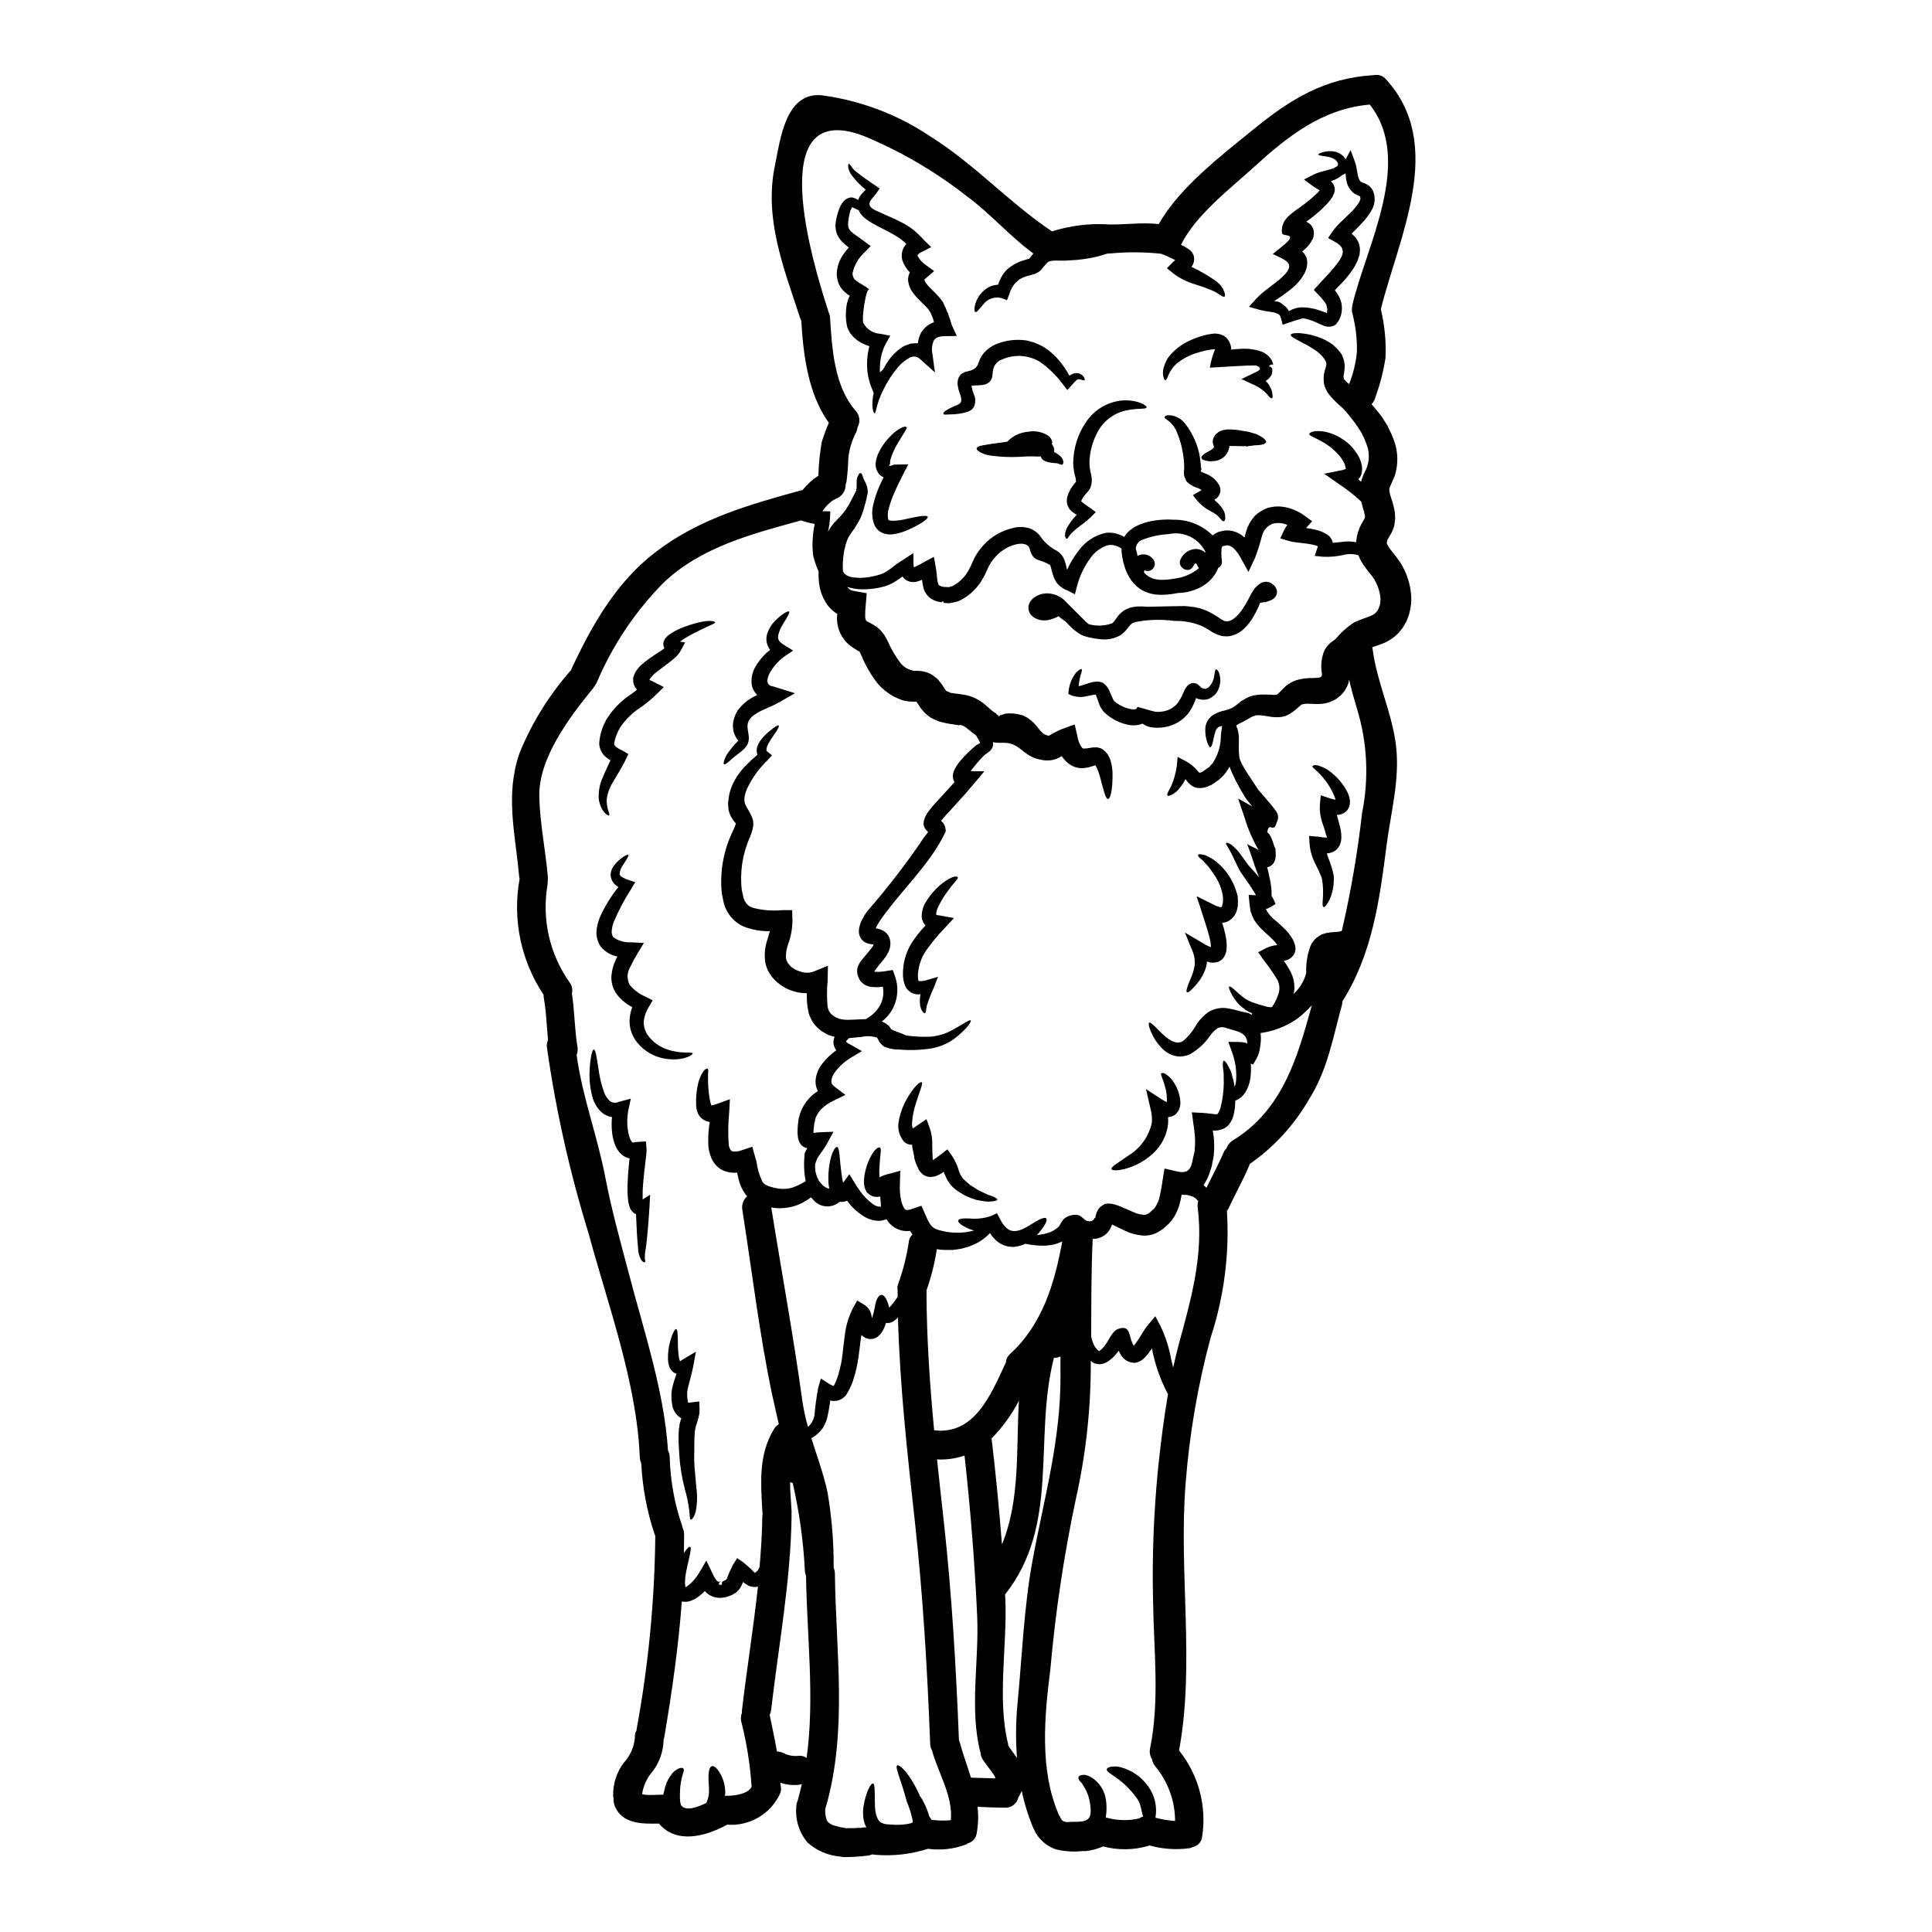 <?xml version="1.0" encoding="UTF-8"?>
<!-- Uploaded to: ICON Repo, www.iconrepo.com, Generator: ICON Repo Mixer Tools -->
<svg fill="#000000" width="800px" height="800px" version="1.1" viewBox="144 144 512 512" xmlns="http://www.w3.org/2000/svg">
 <g>
  <path d="m332.34 436.35c0.023 0 0.051 0.203 0.074 0.254 0.023 0.051 0.078 0.281 0.129 0.395 0.117-0.074 0.254-0.117 0.395-0.129 0.434-0.102 0.863-0.234 1.277-0.395l3.219-1.18-0.203 3.652c-0.27 2.699-0.312 5.418-0.125 8.129 0.004 0.75 0.293 1.473 0.812 2.019 0.906 0.152 1.836 0.059 2.688-0.281l2.754-0.922 0.762 2.734 0.336 1.148v0.004c0.234 1.863 0.766 3.676 1.574 5.367 0.129 0.238 0.312 0.438 0.535 0.586 0.125 0.203 0.512 0.285 0.789 0.438l0.203 0.125 0.078 0.027h-0.078l0.203 0.051 0.738 0.203 0.004 0.004c0.414 0.148 0.844 0.254 1.277 0.309 1.438 0.305 2.93 0.234 4.332-0.207 1.191-0.426 2.328-0.98 3.394-1.66-0.469-2.465-0.547-4.988-0.227-7.477 0.203-0.461 0.434-0.871 0.664-1.277v-0.004c-0.172-0.023-0.344-0.059-0.512-0.102-0.219-0.102-0.434-0.223-0.637-0.359l-0.309-0.227c-0.051-0.051-0.336-0.395-0.336-0.395h0.004c-0.102-0.148-0.195-0.301-0.281-0.461-0.246-0.535-0.398-1.105-0.461-1.688-0.07-0.688-0.082-1.383-0.027-2.07 0.027-0.637 0.102-1.273 0.18-1.891l0.023-0.254 0.027-0.102 0.051-0.309 0.125-0.434 0.23-0.871h0.008c0.496-1.465 1.289-2.812 2.324-3.961 0.711-0.75 1.504-1.418 2.363-1.992-0.418-0.844-0.621-1.773-0.59-2.711 0.121-1.664 0.746-3.254 1.789-4.551 1.051-1.359 2.301-2.555 3.707-3.543-0.25-0.344-0.449-0.723-0.586-1.125-0.18-0.578-0.207-1.195-0.078-1.789 0.051-0.23 0.129-0.453 0.23-0.664-0.199-0.031-0.395-0.074-0.59-0.129-0.312-0.086-0.617-0.188-0.918-0.309l-0.203-0.102c-0.23-0.102-0.203-0.102-0.336-0.148l-0.512-0.309c-0.719-0.348-1.375-0.816-1.938-1.383-0.637-0.578-1.168-1.262-1.578-2.019l-0.562-1.148c-0.133-0.375-0.242-0.762-0.328-1.152-0.336-1.598-0.469-3.227-0.395-4.856-0.762 0.008-1.523-0.059-2.273-0.203-0.969-0.195-1.914-0.5-2.816-0.898-0.98-0.473-1.895-1.062-2.731-1.762-0.363-0.281-0.691-0.609-0.973-0.973l-0.254-0.254-0.152-0.176c-0.027-0.027-0.152-0.203-0.152-0.203l-0.484-0.688-0.004-0.004c-0.629-0.996-1.047-2.113-1.227-3.277-0.238-2.027-0.004-4.082 0.688-6.004 0.203-0.715 0.395-1.379 0.562-1.992-2.293 0.039-4.574-0.352-6.723-1.152-1.938-0.793-3.547-2.227-4.551-4.062-0.238-0.422-0.445-0.855-0.621-1.309l-0.18-0.512-0.051-0.129-0.051-0.227-0.004-0.004c-0.012-0.039-0.02-0.082-0.023-0.129l-0.078-0.309c-0.152-0.789-0.332-1.574-0.461-2.363v0.004c-0.551-5.727 0.52-11.496 3.094-16.641 0.309-0.613 0.359-0.922 0.539-1.328 0.125-0.254 0.023-0.23 0.074-0.336 0.051-0.102 0.051-0.023 0.051-0.023v0.023c0.078 0.027 0.078 0.027 0-0.051l0.004 0.004c-0.859-0.887-1.492-1.969-1.84-3.152-0.102-0.34-0.16-0.695-0.176-1.055l-0.051-0.82c0-0.051-0.023-0.309-0.023-0.309v0.004c0.016-0.047 0.023-0.102 0.023-0.152l0.027-0.254 0.051-0.484 0.125-0.949c0.199-1.191 0.57-2.344 1.098-3.426 0.902-1.859 2.125-3.543 3.606-4.984 0.902-0.934 1.855-1.812 2.863-2.633-0.234-0.621-0.27-1.301-0.105-1.945 0.234-0.781 0.617-1.508 1.129-2.144 0.691-0.844 1.473-1.617 2.324-2.301 1.332-1.047 2.047-1.531 2.273-1.379 0.227 0.152-0.203 1.047-1.18 2.402-0.57 0.797-1.094 1.625-1.574 2.481-0.246 0.441-0.41 0.93-0.484 1.43 0 0.434 0.074 0.484 0.395 0.738l1.074 0.871-1.074 1.18v0.004c-2.348 2.238-4.258 4.902-5.625 7.844-1.531 4.039 0.078 4.117 1.41 7.414 0.246 0.539 0.359 1.125 0.332 1.715 0 0.48-0.059 0.961-0.18 1.426-0.195 0.703-0.426 1.395-0.691 2.07-1.98 4.398-2.731 9.25-2.172 14.039l0.395 1.762 0.027 0.227c0.023 0.051 0.203 0.539 0.203 0.539v0.004c0.059 0.219 0.164 0.43 0.305 0.609 0.418 0.727 1.094 1.273 1.891 1.535 2.547 0.68 5.195 0.906 7.82 0.664h2.711l0.074 2.656h0.004c-0.02 2.207-0.422 4.394-1.184 6.469-0.418 1.145-0.602 2.363-0.535 3.582 0.066 0.418 0.215 0.816 0.434 1.18l0.203 0.309 0.051 0.051 0.176 0.203c0.23 0.254 0.59 0.691 0.691 0.691 0.203 0.102 0.254 0.199 0.512 0.355l0.711 0.395h0.008c0.52 0.223 1.059 0.406 1.613 0.539 0.918 0.23 1.883 0.191 2.781-0.102l3.938-1.609-0.078 4.062v-0.004c-0.234 2.281-0.234 4.574 0 6.856 0.336 1.609 1.18 2.363 2.992 3.117h-0.004c0.809 0.219 1.645 0.32 2.481 0.305 0.973 0 2.019-0.078 3.117-0.129 0.512-0.023 1.023-0.051 1.535-0.051l0.922-0.609c1.453-0.938 2.586-2.293 3.242-3.891 0.496-1.309 0.609-2.734 0.328-4.109-0.965 0.156-1.941 0.184-2.914 0.074-0.566-0.059-1.121-0.215-1.637-0.461-0.711-0.348-1.301-0.91-1.684-1.609-1.66-3.375 0.637-4.856 2.914-7.793 0.395-0.512 0.871-1.051 0.871-1.383l-0.004 0.004c-0.168-0.043-0.34-0.07-0.512-0.082-0.711-0.047-1.395-0.273-1.996-0.66-0.883-0.648-1.398-1.688-1.375-2.785 0.016-0.574 0.121-1.145 0.305-1.691l0.074-0.281v0.004c0.023-0.078 0.051-0.156 0.082-0.23 0.012-0.039 0.027-0.074 0.051-0.105l0.051-0.152 0.309-0.613h-0.004c0.383-0.781 0.836-1.527 1.355-2.223 5.023-5.769 9.715-11.812 14.059-18.109 0.25-0.395 0.559-0.871 0.762-1.18 0.285-0.332 0.539-0.688 0.82-1.07 0.152-0.203 0.336-0.438 0.488-0.664-0.641-0.477-1.074-1.18-1.203-1.969l-0.023-0.18 0.023-0.125v-0.004c0.039-0.648 0.211-1.285 0.512-1.863 0.176-0.395 0.402-0.762 0.664-1.102 0.461-0.66 0.922-1.18 1.383-1.762 0.895-0.996 1.816-1.992 2.754-3.016 0.996-1.074 1.918-2.121 2.863-3.148v-0.004c-0.199-0.375-0.332-0.781-0.395-1.203-0.059-0.305-0.051-0.617 0.027-0.918 0.023-0.246 0.082-0.488 0.176-0.715 0.453-1.102 1.094-2.113 1.895-2.992 1.227-1.43 2.578-2.746 4.039-3.938l0.125-0.078c0.359-0.227 0.664-0.395 0.973-0.559-0.043-0.117-0.105-0.23-0.18-0.332-0.148-0.348-0.328-0.684-0.535-0.996-0.125-0.254-0.281-0.461-0.395-0.691-0.945-0.637-1.633-1.273-2.246-1.734l-0.461-0.359-0.359-0.227c-0.359-0.18 0.023-0.027-0.395-0.23l-0.738-0.203-0.102-0.023c-0.051 0-0.051 0.152-0.051 0.152l-0.152-0.051-1.383-0.203-0.004-0.008c-0.652-0.07-1.301-0.172-1.941-0.309l-1.305-0.309c-0.359-0.07-0.711-0.184-1.047-0.332l-0.738-0.332-0.359-0.152-0.18-0.078c-0.023 0-0.562-0.281-0.562-0.281l-0.074-0.074-0.152-0.102h-0.004c-0.785-0.551-1.492-1.203-2.098-1.945l-0.711-0.996-0.254-0.395h-0.004c-0.109-0.199-0.242-0.387-0.395-0.562l-0.152-0.203c-0.078-0.004-0.156 0.008-0.23 0.027-0.562 0.027-1.125 0.012-1.688-0.051-0.309-0.027-0.848-0.102-0.949-0.129l-0.484-0.125-0.227-0.051-0.254-0.078-0.152-0.051-0.152-0.074-0.613-0.254-1.227-0.562-0.004-0.008c-1.586-0.871-3.004-2.012-4.195-3.371-1.758-2.246-3.203-4.727-4.293-7.363l-0.395-0.844-0.203-0.395-0.395-0.074c0-0.027-0.023-0.027-0.051-0.078l-1.379-0.895c-0.422-0.285-0.824-0.602-1.203-0.945-0.254-0.23-0.457-0.488-0.711-0.715l-0.254-0.359h-0.004c-1.227-1.598-1.902-3.555-1.918-5.574 0-0.461 0.051-0.844 0.074-1.25h0.004c-1.074-0.633-1.996-1.488-2.711-2.508-1.137-1.672-1.863-3.59-2.121-5.598-0.117-1.059-0.16-2.129-0.129-3.195-0.383-0.809-0.707-1.648-0.973-2.504-0.102-0.359-0.203-0.738-0.332-1.148l-0.078-0.285-0.023-0.152-0.051-0.332-0.027-0.078-0.047-0.688c-0.094-0.941-0.113-1.891-0.051-2.836 0.055-1.516 0.242-3.019 0.559-4.5-1.223-0.234-2.43-0.551-3.613-0.945-12.934 3.543-26.688 7.086-36.578 16.641-7.488 7.621-13.465 16.586-17.613 26.43-0.152 0.305-0.34 0.586-0.559 0.844-0.105 0.195-0.227 0.383-0.359 0.562-6.188 7.566-14.52 18.531-14.266 28.758 0.176 7.133 1.66 14.168 2.273 21.254h0.004c0.023 0.352 0.004 0.703-0.051 1.051 0.035 0.418 0.008 0.84-0.078 1.25-1.508 9.062 0.656 18.352 6.012 25.816 0.547 0.801 0.723 1.797 0.48 2.738 0.738 4.723 0.688 9.445 1.484 14.168 0.121 0.723 0.043 1.465-0.23 2.144 1.484 10.965 5.512 21.5 7.594 32.363 1.688 8.867 4.141 17.535 6.438 26.277 3.891 14.801 9.203 30.699 10.176 46.109 0.285 0.555 0.441 1.168 0.461 1.789 0.16 6.301 1.301 12.531 3.371 18.48 0.027 0.078 0.027 0.152 0.051 0.254v0.004c0.25 0.535 0.383 1.121 0.395 1.711 0 1.664-0.023 3.324-0.051 4.988 0.789-1.18 1.383-1.738 1.637-1.637 0.512 0.23-0.18 2.508-0.945 6.109v-0.004c-0.211 0.945-0.344 1.902-0.391 2.867-0.023 0.469-0.008 0.938 0.051 1.406 0.027 0.125 0.078 0.227 0.102 0.332v-0.004c0.406-0.227 0.785-0.5 1.125-0.816 0.914-0.82 1.711-1.77 2.363-2.812l1.992-3.426 1.762 3.656v0.004c0.262 0.594 0.598 1.148 1 1.66 0.332 0.281 0.309 0.281 0.82 0.281 0.051 0 0.125-0.023 0.227-0.023v-0.004c-0.184 0.094-0.34 0.23-0.461 0.395v0.438h0.789v-0.438l0.027-0.227 0.051-0.125 0.254-0.152 0.484-0.23c0.203-0.051 0.23-0.125 0.23-0.152 0-0.027 0.023-0.023 0.074-0.051s0.129-0.074 0.18-0.227l0.004-0.008c0.449-1.234 0.977-2.438 1.574-3.606l1.18-1.844 1.66 1.152 0.004 0.004c1.023 0.836 1.996 1.73 2.91 2.684l0.078 0.074c0.25-0.121 0.465-0.297 0.641-0.512l0.102-0.102 0.203-0.309c0.102-0.176 0.23-0.395 0.309-0.535 0.395-4.527 0.691-9.055 0.742-13.598 0.008-0.25 0.035-0.496 0.074-0.742-0.039-0.176-0.062-0.355-0.074-0.539-0.395-7.691-1.051-14.875 3.066-21.75 0.324-0.539 0.773-0.992 1.305-1.328-0.637-2.707-1.25-5.418-1.844-8.18-3.375-16.137-5.238-32.273-7.82-48.566-0.25-1.359 0.234-2.75 1.277-3.656-0.152-0.176-0.309-0.332-0.461-0.512h0.004c-0.863-1.199-1.48-2.555-1.816-3.988-0.152-0.613-0.285-1.199-0.395-1.785-0.098 0.027-0.203 0.043-0.305 0.051-1.359 0.082-2.711-0.211-3.914-0.848-1.195-0.742-2.125-1.848-2.656-3.148-0.395-0.98-0.645-2.016-0.742-3.07-0.113-2.137 0.008-4.277 0.359-6.387-0.539-0.074-1.059-0.25-1.535-0.512-0.945-0.562-1.621-1.484-1.863-2.559-0.082-0.285-0.137-0.574-0.156-0.867l-0.051-0.539v-0.395c-0.055-1.777 0.125-3.559 0.535-5.289 0.242-1.164 0.715-2.266 1.383-3.246 0.512-0.59 0.895-0.82 1.098-0.715 0.203 0.102 0.254 0.562 0.152 1.332 0.027 0.66-0.051 1.609 0.027 2.938v-0.004c0.066 1.543 0.254 3.082 0.562 4.598zm173.18-176.27-0.051-0.051-0.336-0.664c-0.227-0.395-0.457-0.895-0.66-1.227v-0.004c-0.887-1.383-1.852-2.715-2.891-3.988-0.973-1.227-2.07-2.348-3.273-3.348-0.699-0.656-1.355-1.355-1.969-2.094-0.363-0.469-0.684-0.977-0.945-1.508-0.152-0.309-0.281-0.641-0.395-0.945l-0.023-0.129c-0.043-0.129-0.078-0.262-0.102-0.395-0.004-0.062-0.012-0.121-0.027-0.18l-0.023-0.281c-0.066-0.594-0.066-1.195 0-1.789 0.062-0.469 0.156-0.93 0.281-1.383 0.168-0.465 0.297-0.941 0.391-1.43 0.02-0.234-0.004-0.469-0.078-0.691-0.203-0.484-0.488-0.934-0.84-1.328-0.125-0.133-0.238-0.281-0.336-0.438-0.125-0.152-0.359-0.309-0.512-0.461v0.004c-0.34-0.312-0.695-0.602-1.07-0.867-0.699-0.492-1.422-0.945-2.172-1.359-2.812-1.508-4.551-2.273-4.426-2.809 0.102-0.461 2.019-0.715 5.473 0.051 0.977 0.254 1.934 0.578 2.859 0.973 0.57 0.234 1.117 0.516 1.641 0.84 0.281 0.152 0.535 0.309 0.844 0.512 0.309 0.281 0.613 0.535 0.922 0.789h-0.004c0.527 0.477 1.008 1.004 1.434 1.574l0.125 0.203 0.078 0.074c0.023 0.051 0.051 0.051 0.051 0.051s0.074 0.129 0.176 0.336c0.027 0.051 0.309 0.789 0.309 0.789 0.188 0.508 0.309 1.035 0.359 1.574 0.055 0.906-0.016 1.816-0.207 2.707-0.039 0.262-0.055 0.523-0.051 0.789 0.051 0.051-0.051-0.074 0.078 0.434l0.023 0.078h0.004c0.055 0.027 0.098 0.07 0.129 0.125 0 0.051 0.25 0.285 0.355 0.438 0.254 0.227 0.539 0.484 0.871 0.738h-0.004c1.09-2.734 1.789-5.609 2.07-8.535 0.07-3.406-0.328-6.801-1.18-10.098-0.141-0.5-0.184-1.02-0.125-1.535 0.004-0.312 0.047-0.621 0.125-0.922 3.629-15.352 16.285-38.211 4.574-52.988-12.547 1.125-21.648 8.332-30.777 16.641-6.387 5.824-15.352 12.648-19.246 20.523v0.004c0.66 0.289 1.297 0.641 1.895 1.051l0.613 0.461c0.402 0.398 0.707 0.891 0.891 1.426 0.203 0.797 0.102 1.637-0.277 2.363-0.102 0.188-0.223 0.367-0.359 0.535 2.309 1.074 4.516 2.359 6.594 3.832 0.941 0.691 1.668 1.629 2.098 2.715 0.254 0.715 0.281 1.18 0.102 1.328-0.395 0.395-1.711-1.047-3.656-1.762v-0.004c-1.344-0.559-2.719-1.047-4.117-1.457-2.09-0.609-4.055-1.586-5.801-2.891l-1.711-1.406 1.637-1.637c0.227-0.227 0.395-0.355 0.562-0.508-0.641-0.336-1.359-0.664-2.019-0.973l-0.82-0.359-0.738-0.285-0.203-0.074v0.004c-4.539-0.477-9.113-0.492-13.652-0.051h-0.461c-0.742 0.227-1.535 0.461-2.406 0.715l0.004 0.004c-2.488 0.621-5.035 0.988-7.598 1.09-1.461 0.176-3.195 0-4.328 0.074-1.328 0.152-1.43 0.176-2.402 1.332l-0.562 0.688c-0.297 0.449-0.703 0.82-1.18 1.074-0.273 0.172-0.566 0.316-0.867 0.434l-0.461 0.129-0.848 0.254c-0.922 0.191-1.809 0.527-2.629 0.996-1.328 0.895-2.289 2.238-2.711 3.785l-0.688 1.789-1.484-0.562c-1.828-0.469-3.754 0.23-4.859 1.762-1.047 1.125-1.684 2.144-2.043 1.941-0.285-0.152-0.461-1.121 0.309-3.039 0.512-1.156 1.301-2.164 2.297-2.938 0.984-0.77 2.18-1.207 3.426-1.254 0.191-0.656 0.453-1.293 0.789-1.895 0.617-1.219 1.543-2.258 2.684-3.012 1.109-0.75 2.336-1.312 3.629-1.664l0.844-0.254 0.309-0.078 0.102-0.023h-0.004c-0.02-0.027-0.059-0.027-0.078 0 0.078-0.102 0.309-0.438 0.664-0.848l0.395-0.512c-6.363-4.625-11.414-10.66-17.812-15.312-8.328-6.516-17.508-11.859-27.285-15.887-26.582-9.992-13.383 33.816-9.328 46.188 0.039 0.129 0.062 0.262 0.074 0.395 0.289 0.527 0.453 1.113 0.484 1.715 0.488 7.996 1.125 18.195 6.75 24.535v0.004c1.133 1.219 1.34 3.031 0.512 4.473-0.043 0.434-0.156 0.855-0.336 1.254-1.113 2.117-1.82 4.422-2.094 6.797-0.047 2.121-0.211 4.238-0.488 6.34-0.051 0.219-0.117 0.43-0.199 0.637 0.055 1.73-1.008 3.297-2.633 3.887-0.027 0-0.027 0.027-0.051 0.027-0.152 0.102-0.641 0.332-0.641 0.332-0.152 0.102-0.332 0.23-0.512 0.359l-0.023 0.027c-0.152 0.152-0.688 0.609-0.789 0.688-0.359 0.363-0.703 0.75-1.023 1.148-0.09 0.082-0.164 0.18-0.227 0.285l0.102-0.102c-0.129 0.176-0.254 0.332-0.395 0.508h0.395l1.711 0.051-0.102 2.121c-0.094 1.102-0.262 2.195-0.512 3.273 0.566-1.074 1.289-2.059 2.148-2.918 0.395-0.395 0.762-0.789 1.121-1.148 0.285-0.332 0.539-0.613 0.789-0.922 0.547-0.652 1.016-1.363 1.402-2.121-0.027 0.102-0.078 0.18-0.102 0.285 0.715-1.355 1.383-2.582 1.918-3.68l0.203-0.395 0.051-0.102c0.051-0.074-0.129-0.074-0.129-0.074 0.051-0.129 0.129-0.254 0.18-0.395 0-0.484 0.023-0.945 0.023-1.355h0.004c-0.082-0.73 0.055-1.469 0.391-2.121 0.227-0.434 0.434-0.637 0.613-0.613 0.203 0.027 0.395 0.254 0.535 0.691h0.004c0.066 0.27 0.152 0.531 0.254 0.789 0.152 0.254 0.281 0.535 0.434 0.82 0.152 0.395 0.359 0.844 0.539 1.379 0.051 0.359 0.125 0.742 0.152 1.152l0.023 0.309-0.074 0.395-0.102 0.438c-0.23 1.18-0.59 2.531-1.051 4.062l-0.102 0.254v-0.004c-0.297 0.973-0.707 1.91-1.227 2.785-0.309 0.512-0.613 1.023-0.949 1.574-0.305 0.395-0.609 0.848-0.918 1.277l0.004 0.004c-0.512 0.672-0.91 1.422-1.184 2.223l-0.281 0.844-0.152 0.691c-0.129 0.484-0.23 1.047-0.336 1.574h0.004c-0.242 1.57-0.32 3.164-0.23 4.754 0.07 0.156 0.156 0.301 0.258 0.438 0.152 0.281 0.461 0.395 0.688 0.637 0.301 0.152 0.605 0.281 0.922 0.395l0.535 0.125 0.152 0.023 0.078 0.027 0.395 0.023c0.484 0.027 0.996 0.102 1.484 0.102v0.004c1.914-0.043 3.812-0.379 5.621-0.996 0.508-0.195 0.996-0.434 1.461-0.719 0.395-0.281 0.789-0.562 1.199-0.844 0.484-0.395 0.973-0.738 1.457-1.125l1.762-1.148 2.656-1.738 0.051 3.246h0.004c0.004 0.184 0.039 0.367 0.102 0.539 1-0.457 1.973-0.969 2.918-1.535l2.363-1.25 0.488 2.656c0.203 1.148 0.309 2.363 0.395 3.269 0.129 0.973 0.336 1.574 0.539 1.637h-0.004c0.555 0.305 1.18 0.453 1.812 0.434l0.844 0.027c0.137-0.051 0.266-0.109 0.395-0.18l0.395-0.074 0.562-0.309c1.641-0.969 2.977-2.375 3.859-4.066 0.246-0.445 0.469-0.906 0.66-1.375l0.789-1.688v-0.004c0.328-0.637 0.703-1.254 1.121-1.836 0.41-0.574 0.855-1.121 1.332-1.637 2.027-2.223 4.684-3.773 7.613-4.449 1.621-0.488 3.356-0.426 4.938 0.176 0.922 0.406 1.73 1.031 2.363 1.816 1.137 1.73 2.715 3.125 4.57 4.043 0.84 0.531 1.492 1.305 1.867 2.223 0.273 0.684 0.473 1.395 0.59 2.121 0.023 0.023 0.074 0.332 0.176 0.637 0.797-1.773 1.801-3.445 2.992-4.981 1.738-2.449 4.324-4.164 7.258-4.809 1.469-0.16 2.953 0.102 4.273 0.766 0.219 0.082 0.426 0.195 0.613 0.336 2.223-3.859 8.59-4.879 13.086-4.578 3.871-0.062 7.606 1.438 10.352 4.168 0.301-0.285 0.648-0.52 1.023-0.691l0.332-0.152 0.152-0.078 0.078-0.023c0.102-0.027 0.25-0.078 0.281-0.078 0.152-0.043 0.305-0.078 0.461-0.102 0.316-0.094 0.641-0.152 0.973-0.18 1.84-0.156 3.66 0.477 5.008 1.738l0.125 0.129c0.152-0.613 0.309-1.25 0.535-1.918h0.004c0.387-1.242 1.012-2.398 1.84-3.398 0.441-0.555 0.977-1.031 1.574-1.406l0.961-0.574 0.102-0.074c0.059-0.035 0.117-0.059 0.18-0.082l0.23-0.102 0.359-0.152c0.203-0.051 0.309-0.125 0.562-0.203l0.844-0.176-0.004-0.004c0.508-0.109 1.02-0.16 1.535-0.152 0.914-0.012 1.824 0.098 2.711 0.332 1.664 0.414 3.231 1.164 4.602 2.199l1.891 1.379-1.508 1.688h-0.004c-0.043 0.02-0.082 0.055-0.102 0.102 0.797 0.098 1.582 0.242 2.363 0.434 1.195 0.234 2.336 0.703 3.348 1.379l0.484 0.395c0.152 0.203 0.336 0.395 0.488 0.641 0.211 0.324 0.348 0.691 0.395 1.078 0.82-0.051 1.688-0.152 2.633-0.254v-0.004c1.191-0.156 2.398-0.125 3.578 0.102 0.051-0.512 0.102-1.051 0.203-1.574 0.328-1.562 0.953-3.043 1.844-4.367l0.176-0.359c0-0.051 0.051-0.074 0.051-0.102 0.008-0.055 0.023-0.105 0.051-0.152-0.023-0.074 0.027-0.176 0.027-0.281l-0.027-0.078-0.074-0.395c-0.031-0.25-0.082-0.496-0.152-0.738l-0.395-1.332c-0.102-0.395-0.227-0.871-0.359-1.379-1.801-1.684-3.742-3.215-5.801-4.574l-4.012-2.809 4.828-0.973 0.004-0.004c0.312-0.062 0.613-0.176 0.891-0.328 0.004-0.098-0.012-0.195-0.051-0.285-0.074-0.406-0.191-0.801-0.352-1.18-0.383-0.77-0.855-1.488-1.41-2.144-1.066-1.203-2.297-2.254-3.652-3.117-1.227-0.715-2.121-1.203-2.941-1.574-0.82-0.371-1.305-0.664-1.277-0.945 0.023-0.281 0.512-0.539 1.406-0.715l-0.004-0.004c1.383-0.133 2.777 0.035 4.09 0.484 1.953 0.648 3.742 1.711 5.246 3.117 0.93 0.895 1.715 1.934 2.324 3.07l0.125 0.227 0.078 0.102v0.004c0.031 0.086 0.066 0.172 0.105 0.254 0.043 0.148 0.094 0.297 0.152 0.438l0.152 0.395 0.148 0.59c0.277 1.023 0.227 2.106-0.148 3.094-0.176 0.352-0.398 0.676-0.664 0.969 0.254 0.23 0.484 0.438 0.711 0.664 0.043-0.199 0.094-0.395 0.156-0.586 0.152-0.395 0.285-0.82 0.461-1.25l0.359-0.742-0.004-0.004c1.039-1.914 1.344-4.141 0.848-6.262-0.242-0.805-0.531-1.594-0.871-2.359l-0.102-0.281c-0.031-0.035-0.039-0.078-0.027-0.121zm-31.008 160.59c0.254-3.269-3.398-3.477-5.648-4.269v-0.004c-0.66-0.242-1.383-0.242-2.043 0-0.766 0.508-1.441 1.137-1.996 1.867-1.414 2.137-3.316 3.906-5.547 5.164-0.344 0.16-0.703 0.277-1.074 0.359l-0.871 0.152h0.004c-0.676 0.078-1.359 0.035-2.019-0.125-1.094-0.281-2.102-0.82-2.941-1.574-1.125-1.035-2.066-2.254-2.781-3.606-1.102-2.148-1.359-3.402-1.051-3.606 0.309-0.203 1.277 0.715 2.812 2.301 1.48 1.457 4.141 4.039 6.262 2.481 1.418-1.238 2.602-2.719 3.5-4.371 0.848-1.305 1.941-2.426 3.223-3.301 1.672-0.98 3.664-1.273 5.547-0.812 1.574 0.281 2.914 0.738 4.09 0.969v-0.004c0.273 0.086 0.555 0.137 0.84 0.156 0.285 0.078 0.539 0.395 0.691 0.359l0.176 0.18c0-0.051 0.027-0.129 0.027-0.152l0.051-0.152 0.125-0.102 0.008-0.004c-0.57-0.25-1.125-0.535-1.664-0.848-0.613-0.457-1.18-0.895-1.688-1.328v0.004c-0.734-0.758-1.375-1.602-1.918-2.508-0.789-1.43-1.098-2.297-0.871-2.453 0.227-0.152 0.949 0.395 2.098 1.484h0.004c0.664 0.617 1.363 1.195 2.094 1.734 0.438 0.23 0.871 0.461 1.332 0.715 0.539 0.254 1.25 0.434 1.918 0.664l-0.004 0.004c0.324 0.125 0.66 0.23 1 0.309 0.332 0.102 0.711 0.203 1.07 0.309v-0.004c0.543 0.191 1.113 0.277 1.688 0.258 0.102-0.051 0.281-0.203 0.664-0.871 0.176-0.285 0.395-0.789 0.637-1.18 0.152-0.332 0.254-0.738 0.395-1.098h0.004c0.602-1.379 0.52-2.965-0.23-4.273-1.102-1.785-2.305-3.512-3.606-5.164l-1.383-1.992 2.148-1.098h0.004c0.91-0.441 1.898-0.711 2.91-0.785-0.203-0.285-0.434-0.562-0.613-0.844-0.844-0.902-1.742-1.758-2.684-2.559-1.121-0.969-2.098-2.098-2.891-3.348-0.348-0.711-0.645-1.445-0.891-2.195-0.125-0.738-0.227-1.508-0.309-2.223l-0.203-2.121 1.945 0.074-0.004-0.004c-0.789-1.371-1.648-2.703-2.582-3.984-0.664-0.996-1.227-1.684-1.844-2.754-0.512-0.945-0.867-1.762-1.223-2.508v-0.004c-0.492-1.117-1.047-2.211-1.664-3.269-0.434-0.715-0.762-1.148-0.609-1.305 0.152-0.152 0.637-0.074 1.406 0.461 1.07 0.844 2 1.855 2.754 2.992 0.488 0.664 1.023 1.379 1.574 2.172 0.461 0.613 1.332 1.508 2.043 2.328 0.309 0.395 0.664 0.789 1 1.18-0.152-0.395-0.309-0.738-0.461-1.121-1.023-2.559-1.711-5.215-2.734-7.773 0.871 0.641 2.195 1.023 3.066 1.664-1.57-2.68-2.816-5.539-3.707-8.512l-1.762-5.188 3.707 2.07c-0.102-0.152-0.227-0.285-0.332-0.438-0.336-0.395-0.641-0.789-0.949-1.18-0.203-0.23-0.383-0.48-0.535-0.742l-0.176-0.285-0.078-0.152-0.152-0.281-0.004 0.004c-1.484-2.356-2.742-4.848-3.758-7.441-0.176 0.344-0.371 0.676-0.586 0.996-0.402 0.641-0.883 1.227-1.434 1.742l-0.844 0.789v-0.004c-0.227 0.184-0.465 0.355-0.715 0.512l-0.688 0.461-0.359 0.227-0.227 0.152c-0.078 0.023-0.203 0.074-0.203 0.074l-0.254 0.102-0.004 0.004c-0.734 0.379-1.539 0.586-2.363 0.613-1.012 0.07-2.008-0.281-2.754-0.969-0.289-0.227-0.547-0.492-0.77-0.785-0.18-0.254-0.332-0.461-0.461-0.613-0.617 1.227-1.43 2.352-2.398 3.324-1.254 0.969-2.098 1.273-2.363 1.047-0.266-0.227 0.18-1.098 0.922-2.406v0.004c0.762-1.727 1.281-3.551 1.535-5.418l0.227-2.43 2.328 1.223v0.004c1.023 0.555 1.938 1.301 2.684 2.199 0.203 0.203 0.332 0.359 0.461 0.484 0.129 0.125 0.254 0.285 0.332 0.285 0.074 0 0.078 0 0.102-0.027 0.023-0.027 0.051 0.051 0.23-0.051l0.512-0.254 0.098-0.051c0.051-0.023 0.285-0.203 0.285-0.203l0.688-0.484c0.23-0.152 0.488-0.332 0.691-0.484l0.395-0.461v-0.004c0.309-0.297 0.574-0.633 0.789-1 1.223-2.066 1.867-4.426 1.863-6.828 0.051-0.609 0.152-1.355 0.254-1.992 0.027-0.23 0.051-0.395 0.078-0.562h0.004c-0.168 0.031-0.328 0.074-0.488 0.133-0.199 0-0.332 0.148-0.535 0.199-0.387 0.305-0.66 0.73-0.785 1.203-0.359 1.098-0.512 2.223-0.715 2.965-0.203 0.738-0.395 1.098-0.637 1.125-0.242 0.027-0.488-0.395-0.715-1.098h-0.004c-0.41-1.086-0.609-2.238-0.594-3.398-0.082-1.84 0.945-3.547 2.609-4.332 0.527-0.289 1.086-0.52 1.664-0.688 0.941-0.191 1.863-0.473 2.754-0.844 0.164-0.078 0.316-0.172 0.461-0.281l0.562-0.395 1.457-1.148c0.75-0.488 1.539-0.918 2.359-1.281 0.918-0.258 1.859-0.418 2.812-0.484 0.789 0 1.609 0.023 2.43 0.023l1.074 0.078v0.004c0.23-0.004 0.461-0.02 0.688-0.055 0.395-0.102 0.078 0 0.434-0.285 0.355-0.285 0.641-0.66 1.535-1.531l0.438-0.438v0.004c0.289-0.234 0.594-0.449 0.91-0.645 0.578-0.391 1.207-0.703 1.867-0.922 1.133-0.359 2.312-0.555 3.504-0.586 0.996-0.027 1.816-0.027 2.363-0.102h-0.004c0.285-0.012 0.562-0.109 0.789-0.281 0.027 0 0.051-0.051 0.078-0.102l0.102-0.152c0.02-0.113 0.027-0.223 0.023-0.336l-0.125-1.18c-0.141-1.43 0.004-2.871 0.434-4.242 0.371-1.199 1.094-2.258 2.07-3.043 0.789-0.586 0.949-0.664 1.203-0.895 1.426-1.711 3.094-3.203 4.957-4.426l0.203-0.102 0.129-0.051c1.891-0.844 3.656-1.328 4.551-1.816v0.004c0.73-0.367 1.305-0.98 1.609-1.738l0.102-0.309 0.227-0.613h0.004c0.059-0.121 0.086-0.258 0.078-0.391 0-0.078 0.023-0.18 0.023-0.254v-0.004c0.078-0.52 0.086-1.051 0.027-1.574-0.18-1.301-0.578-2.562-1.18-3.731l-0.254-0.488-0.102-0.254c-0.309-0.395-0.586-0.844-0.738-1.047l-0.738-0.895c-0.285-0.355-0.59-0.766-0.922-1.227l-0.004-0.004c-0.355-0.457-0.68-0.934-0.973-1.43-0.363-0.594-0.672-1.219-0.922-1.867-1.191-0.375-2.461-0.43-3.68-0.152-1.863 0.453-3.785 0.633-5.699 0.539l-2.199-0.23 0.871-2.555-0.004-0.004c-0.527-0.211-1.078-0.363-1.637-0.461-0.844-0.176-1.785-0.309-2.731-0.395l-1.512-0.176-0.844-0.129-0.461-0.102-0.664-0.176-2.144-0.641 0.996-2.121v-0.004c0.242-0.508 0.543-0.988 0.891-1.43-1.242-0.559-2.641-0.668-3.957-0.305-1.367 0.555-2.387 1.723-2.758 3.148-0.5 2.004-1.125 3.977-1.863 5.902l-1.734 3.703-1.969-3.578v0.004c-0.484-0.949-1.105-1.82-1.844-2.582-0.461-0.473-1.059-0.785-1.711-0.895-0.277 0.012-0.551 0.051-0.82 0.125l-0.281 0.027c0 0.023-0.102 0.074-0.102 0.074-0.102 0.027-0.23 0.078-0.23 0.102 0 0.023-0.051 0-0.051 0.051v0.004c-0.113 0.309-0.164 0.641-0.152 0.969 0 0.309-0.023 0.664-0.023 1.047 0.059 0.246 0.066 0.5 0.023 0.746 0.07 0.391 0.113 0.785 0.129 1.18 0.066 0.699-0.328 1.359-0.973 1.637-0.547 1.414-1.422 2.676-2.555 3.68-0.809 0.707-1.711 1.293-2.684 1.742-0.488 0.176-0.949 0.359-1.383 0.535-0.434 0.176-0.82 0.23-1.199 0.359-0.949 0.211-1.918 0.328-2.891 0.355-1.18 0.246-2.375 0.398-3.578 0.461-7.16 0.395-10.555-4.527-11.324-11.246-0.027-0.359-0.027-0.664-0.027-1-0.328-0.238-0.688-0.434-1.07-0.586-0.789-0.34-1.656-0.449-2.508-0.305-2.031 0.637-3.769 1.977-4.906 3.781-1.488 2.078-2.59 4.406-3.242 6.875l-0.613 2.363-1.918-0.996c-0.781-0.266-1.5-0.684-2.121-1.227-0.332-0.312-0.637-0.645-0.922-0.996-0.18-0.359-0.395-0.738-0.562-1.125-0.266-0.641-0.48-1.297-0.637-1.969-0.078-0.418-0.188-0.828-0.336-1.227-0.125-0.285-0.125-0.203-0.395-0.395v0.004c-0.41-0.234-0.84-0.441-1.277-0.617l-0.395-0.152c-0.074-0.027-0.227-0.078-0.281-0.102l-0.922-0.309h0.004c-0.438-0.137-0.832-0.383-1.152-0.715-0.293-0.297-0.52-0.656-0.664-1.047-0.18-0.395-0.152-0.395-0.309-0.738-0.359-3.324-6.363-1.574-9.078 1.574h0.004c-0.672 0.711-1.258 1.504-1.734 2.359l-0.715 1.508h-0.004c-0.254 0.625-0.555 1.23-0.895 1.816-1.301 2.426-3.281 4.426-5.699 5.75l-0.973 0.461c-0.395 0.102-0.82 0.203-1.227 0.309-0.41 0.102-0.871 0.152-1.227 0.203l-0.844-0.051-0.395-0.027-0.203-0.227-0.102-0.254v-0.008c-0.117 0.059-0.23 0.125-0.332 0.207l-0.027 0.125-1.098-0.227c-0.809-0.211-1.559-0.594-2.199-1.129-0.328-0.336-0.633-0.695-0.918-1.07-0.203-0.367-0.375-0.754-0.512-1.152-0.203-0.648-0.336-1.316-0.395-1.992 0.004-0.137-0.023-0.273-0.074-0.402-0.473 0.199-0.961 0.371-1.457 0.512-0.617 0.133-1.258 0.113-1.863-0.055-0.758-0.188-1.406-0.664-1.816-1.328-0.332 0.227-0.637 0.434-0.945 0.664-0.512 0.332-1.227 0.789-1.816 1.125h0.004c-0.543 0.285-1.105 0.523-1.688 0.715-2.336 0.711-4.773 0.996-7.207 0.844-1.02-0.086-2.019-0.281-2.992-0.59 0.051 0.078 0.125 0.18 0.176 0.254v0.004c0.41 0.473 0.988 0.766 1.609 0.816l3.348 0.59-0.281 3.426h0.004c-0.109 0.961-0.152 1.926-0.129 2.891 0.051 0.66 0.254 0.945 0.336 0.969l0.281 0.336-0.004-0.004c0-0.047-0.02-0.094-0.051-0.129 0.051 0.027 0.129 0.051 0.18 0.078s0.434 0.227 0.613 0.332c0.332 0.203 0.609 0.336 1.02 0.59h0.004c1.008 0.59 1.871 1.395 2.527 2.359l0.285 0.395 0.051 0.102 0.074 0.152 0.051 0.102 0.23 0.395 0.434 0.82h0.004c0.887 2.031 2.012 3.953 3.348 5.723 0.934 1.113 2.242 1.844 3.68 2.047 0.938-0.074 1.879 0.012 2.789 0.258 0.625 0.156 1.23 0.406 1.785 0.738 0.434 0.285 0.855 0.59 1.254 0.922 0.016 0.016 0.035 0.023 0.055 0.023l0.023 0.027 0.461 0.461c0.02 0.043 0.047 0.086 0.074 0.125l0.129 0.152 0.281 0.336c0.152 0.203 0.336 0.395 0.562 0.762l0.613 0.973 0.254 0.336c0.125 0.281 0.203 0.125 0.254 0.281h0.102c0.051 0.027 0.738 0.336 0.738 0.336 0.309 0.176 0.395 0.152 0.461 0.125s0.18 0.027 0.285 0.027h0.004c0.387 0.086 0.781 0.145 1.18 0.176l1.738 0.254 0.484 0.074 0.23 0.051 0.434 0.102 0.102 0.027 0.738 0.227 0.004 0.004c0.824 0.309 1.613 0.695 2.363 1.156l0.898 0.637 0.715 0.613c0.895 0.738 1.508 1.379 1.992 1.684 0.23 0.168 0.469 0.32 0.715 0.461l0.023 0.102 0.336 0.285c0.332 0.125 0.203 0.332 0.176 0.332h0.078c0.152 0 0.254-0.309 0.461-0.309l1.355-0.434c1.434-0.16 2.887-0.027 4.266 0.395l0.152 0.023 0.078 0.027 0.484 0.203 0.152 0.102 0.309 0.152 0.309 0.176c0.102 0.051 0.395 0.254 0.562 0.395v0.004c0.379 0.277 0.738 0.574 1.074 0.898l0.613 0.664c0.711 0.844 1.18 1.508 1.574 1.84 0.234 0.277 0.52 0.504 0.844 0.664 0.285 0.133 0.586 0.227 0.895 0.277l-0.023 0.027c-0.23 0.395 1.867-1.098 3.629-1.738l3.402-1.25 0.715 3.148c0.156 1.066 0.559 2.082 1.18 2.969 0.129 0.203 0.438 0.332 0.488 0.281v-0.004c0.566 0.004 1.133-0.055 1.684-0.176 0.531-0.109 1.07-0.152 1.609-0.133 0.246 0 0.484 0.031 0.719 0.105 0.324 0.066 0.637 0.188 0.922 0.355l0.395 0.309h-0.004c0.312 0.25 0.594 0.531 0.844 0.844 0.172 0.211 0.32 0.441 0.438 0.691 0.219 0.371 0.387 0.77 0.512 1.18 0.352 1.223 0.531 2.488 0.535 3.762 0 4.242-0.613 6.387-1.18 6.438-0.637 0.102-1.18-2.246-2.172-5.957h-0.004c-0.25-0.934-0.602-1.844-1.047-2.707-0.062-0.09-0.125-0.184-0.18-0.281-0.074 0.027-0.199 0.051-0.332 0.102-0.836 0.324-1.711 0.539-2.606 0.637-1.363 0.152-2.738-0.203-3.859-0.996-0.836-0.578-1.547-1.316-2.094-2.172-0.73 0.492-1.547 0.84-2.406 1.023-0.859 0.172-1.742 0.188-2.606 0.051-0.59-0.129-0.664-0.102-1.484-0.332-4.09-1.152-4.703-4.426-9.203-4.269-0.254 0.051-0.664-0.023-0.996 0-0.203 0-0.336-0.023-0.562-0.023l-0.789-0.102c-0.078 0-0.129-0.027-0.203-0.027 0.039 0.129 0.055 0.262 0.055 0.395 0.031 0.395-0.047 0.797-0.234 1.148-0.094 0.172-0.207 0.336-0.332 0.488-0.102 0.125-0.152 0.152-0.23 0.254-0.078 0.102-0.332 0.281-0.434 0.355l-1.074 0.789v-0.004c-1.152 1.156-2.227 2.387-3.219 3.684-0.129 0.18-0.285 0.359-0.395 0.562l3.606 0.051-2.711 3.223c-0.82 0.945-1.633 1.891-2.453 2.887-0.789 0.82-1.535 1.688-2.301 2.531-0.969 1.074-1.918 2.098-2.863 3.121-0.395 0.484-0.844 0.945-1.148 1.379v-0.004c0.191 0.148 0.371 0.312 0.535 0.488 0.434 0.566 0.672 1.258 0.688 1.969l0.027 0.332-0.117 0.23c-4.039 8.566-11.938 15.594-17.277 23.363-0.469 0.648-0.855 1.352-1.152 2.094 0.312 0.035 0.617 0.094 0.918 0.184 0.82 0.203 1.555 0.656 2.098 1.301 0.145 0.164 0.262 0.344 0.359 0.535l0.152 0.285 0.074 0.152c0.027 0.051 0.129 0.395 0.129 0.395h0.004c0.055 0.246 0.098 0.492 0.125 0.742 0.066 0.746-0.039 1.5-0.309 2.199-0.371 0.891-0.867 1.727-1.48 2.477-0.891 1.02-1.727 2.086-2.504 3.199 1.102 0.109 2.215 0.047 3.297-0.184l1.637-0.254 0.535 1.484c1.035 2.762 0.895 5.828-0.395 8.484-0.723 1.441-1.762 2.699-3.043 3.68 0.648 0.254 1.242 0.617 1.766 1.074l0.102 0.078c0.238 0.285 0.445 0.59 0.613 0.918 0.562 0.254 1.102 0.488 1.574 0.664 0.824 0.273 1.625 0.598 2.402 0.973 2.184 0.312 4.394 0.414 6.598 0.309 1.965-0.184 3.871-0.773 5.598-1.738 3.016-1.609 4.629-2.891 4.91-2.555 0.227 0.227-0.789 1.992-3.731 4.367h-0.004c-1.859 1.512-4.062 2.539-6.418 2.992-3.019 0.516-6.098 0.617-9.148 0.305l0.359 0.051h-0.004c-0.562 0-1.129-0.043-1.688-0.125-0.641-0.086-1.266-0.25-1.863-0.488l-0.152-0.051-0.102-0.023h-0.004c-0.141-0.094-0.285-0.18-0.434-0.254-0.152-0.152-0.336-0.309-0.512-0.488-0.316-0.297-0.566-0.652-0.738-1.047l-0.285-0.484-0.074-0.203v-0.004c-1.355-0.422-2.801-0.484-4.191-0.18-1.023 0.078-2.07 0.23-3.223 0.309-0.512 0.395-0.895 0.848-0.789 1 0.102 0.023-0.027 0 0.227 0.199h0.004c0.316 0.23 0.66 0.43 1.023 0.59l2.918 1.66-2.785 1.66-0.004 0.004c-1.738 1.016-3.242 2.383-4.426 4.012-0.512 0.664-0.82 1.465-0.891 2.301-0.027 0.539 0.176 0.945 0.922 1.508l2.809 2.121-3.148 1.535c-1.262 0.57-2.406 1.371-3.375 2.359-0.559 0.633-1.016 1.348-1.352 2.121l-0.23 0.844 0.027 0.309h-0.004c-0.043 0.035-0.078 0.078-0.102 0.129l-0.051 0.203c-0.078 0.512-0.152 1.047-0.203 1.574-0.027 0.359-0.027 0.688-0.027 0.996 0.488-0.023 0.848-0.152 1.844-0.176l3.453-0.129-1.66 3.043c-0.973 1.789-2.121 3.043-2.684 4.141h-0.008c-0.117 0.254-0.219 0.52-0.305 0.785-0.027 0.281-0.18 0.281-0.18 0.766l-0.051 0.562 0.051 0.176c-0.023 0-0.023 0.125-0.023 0.125l0.074 0.871-0.004 0.004c0.121 0.535 0.273 1.059 0.461 1.574l0.309 0.613 0.152 0.332 0.285 0.359 0.609 0.688 0.152 0.18 0.23 0.176 0.004 0.004c0.312 0.234 0.656 0.422 1.023 0.562 0.133 0.09 0.305 0.109 0.457 0.051-0.09-0.422-0.16-0.848-0.203-1.277-0.117-1.77-0.023-3.547 0.281-5.293 0.484-2.863 1.484-4.625 2.047-4.398 0.457 0.203 0.559 1.789 0.816 4.527 0.152 1.355 0.309 2.992 0.641 4.625l0.074 0.309 1.66-2.246 1.688 2.731c0.309 0.512 0.664 1.051 1.047 1.574 0.988 1.418 2.207 2.66 3.606 3.68 0.586 0.43 1.297 0.645 2.019 0.613-0.027-0.359-0.027-0.691-0.027-1.023-0.074-0.562-0.129-1.129-0.152-1.688-0.148 0.051-0.301 0.082-0.457 0.102-0.52 0.047-1.039-0.004-1.535-0.152-0.512-0.215-0.98-0.516-1.383-0.895l-0.152-0.129-0.074-0.125c-0.395-0.652-0.633-1.387-0.695-2.148-0.031-0.492-0.02-0.988 0.027-1.484 0.078-0.797 0.223-1.586 0.434-2.359 0.32-1.195 0.773-2.356 1.355-3.449 0.898-1.816 2.125-2.684 2.457-2.273 0.332 0.41 0.125 1.199-0.027 3.039-0.074 0.898-0.176 1.996-0.203 3.223 0 0.512 0.027 1.047 0.051 1.574h-0.004c0.832-0.43 1.719-0.75 2.633-0.945l2.891-0.789-0.102 3.543v0.004c-0.086 1.543 0.043 3.094 0.391 4.598 0.16 0.625 0.41 1.219 0.742 1.77 0.309 0.395 0.395 0.434 0.59 0.484 0.48 0.008 0.957-0.082 1.406-0.258l2.582-0.871 1.023 2.363c1.328 3.094 1.918 3.809 4.602 4.328l1.047 0.23 0.844 0.102-0.004 0.004c0.543 0.086 1.09 0.121 1.641 0.102 0.535 0.043 1.074 0.035 1.609-0.027 0.496-0.016 0.992-0.074 1.48-0.176 0.613-0.102 1.148-0.23 1.66-0.359h0.004c-0.641-0.184-1.262-0.414-1.867-0.691-1.609-0.789-2.43-1.508-2.301-1.969 0.125-0.461 1.25-0.613 2.941-0.535h-0.004c1.926 0.195 3.867-0.02 5.699-0.637l1.66-0.742 0.949 1.816v-0.004c0.43 0.883 1.039 1.668 1.789 2.301 1.996 1.48 4.578-0.078 6.363-1.227 1.996-1.277 3.543-1.992 3.938-1.508s-0.305 1.84-1.969 3.832c-0.152 0.203-0.359 0.395-0.535 0.586 0.613-0.074 1.25-0.176 1.918-0.309 0.586-0.098 1.125-0.355 1.711-0.508v0.004c0.566-0.246 1.094-0.562 1.574-0.949l0.359-0.281 0.18-0.152 0.074-0.027c0.09-0.109 0.168-0.23 0.234-0.355l0.051-0.125 0.152-0.281c0.273-0.465 0.578-0.91 0.918-1.332 1.039-0.84 2.383-1.211 3.707-1.023 0.973 0.18 1.789 1.508 2.582 1.609l0.332 0.051v0.004c0.16 0.039 0.328 0.031 0.488-0.023 0.102-0.051 0.152 0 0.281-0.051l-0.004-0.004c0.238-0.09 0.445-0.25 0.59-0.457 0.031-0.059 0.055-0.121 0.074-0.184l0.027-0.125h0.254c0.012-0.305 0.074-0.605 0.18-0.895 0.102-0.418 0.254-0.824 0.461-1.203 0.168-0.273 0.367-0.531 0.586-0.766 0.348-0.301 0.723-0.566 1.129-0.785l0.074-0.023 0.102-0.051c0.629-0.145 1.281-0.16 1.918-0.051l0.789 0.203c0.562 0.152 0.871 0.309 1.328 0.461 0.789 0.332 1.535 0.66 2.273 0.969 0.738 0.309 1.484 0.691 1.996 0.871l0.125 0.051h-0.004c0.043 0.016 0.086 0.027 0.129 0.027l0.613 0.152c0.395 0.074 0.637 0.102 0.922 0.152 0.363 0.066 0.738 0.023 1.07-0.129 0.477-0.227 0.902-0.539 1.258-0.922l0.484-0.434c0.133-0.094 0.246-0.215 0.328-0.355 0.102-0.203 0.23-0.281 0.359-0.535 0.32-0.551 0.578-1.137 0.766-1.746 0.414-1.703 0.738-3.426 0.973-5.164l0.484-2.965 2.812 0.664c3.066 0.738 4.113 0.125 4.703-3.219l0.309-1.359 0.152-0.688 0.023-0.535v0.004c0.074-0.723 0.109-1.449 0.102-2.176-0.051-1.551-0.203-3.098-0.461-4.629l-0.395-2.941 2.684 0.129c1.895 0.102 3.781 0.484 3.938 0.359 0.078 0.051 0.051-0.051 0.152-0.027 0.078-0.051 0.152-0.254 0.285-0.395v0.004c0.223-0.445 0.41-0.906 0.559-1.383 0.531-2.106 0.812-4.266 0.848-6.438-0.027-0.898-0.051-1.715-0.027-2.43-0.074-0.715-0.152-1.309-0.203-1.816-0.074-1 0-1.613 0.203-1.688 0.203-0.074 0.613 0.332 1.125 1.277v0.004c0.332 0.57 0.625 1.168 0.871 1.785 0.203 0.742 0.434 1.609 0.688 2.609 0.078 0.395 0.129 0.867 0.203 1.328 0.289-0.812 0.438-1.668 0.438-2.531 0.059-2.199-0.289-4.391-1.023-6.469l-1.074-2.988c0.402 0.051 4.977-0.207 4.977 0.562zm43.422-119.36c0.133 1.25 0.09 2.516-0.125 3.758l-0.23 1.07h-0.004c-0.051 0.297-0.125 0.586-0.227 0.871l-0.23 0.613-0.102 0.309-0.051 0.152-0.051 0.074-0.152 0.438c-0.023 0.051-0.973 1.684-0.973 1.684h-0.004c-0.395 0.551-0.82 1.074-1.277 1.574-0.938 0.949-2.023 1.734-3.219 2.324-1.484 0.66-2.66 1.02-3.633 1.355 0.027 0.152 0.078 0.309 0.102 0.484 1.125 8.82 5.191 16.926 6.211 25.691 1.023 8.969-1.355 17.383-2.504 26.25-1.867 14.52-3.758 28.785-11.684 41.359h0.004c-0.016 0.344-0.066 0.688-0.156 1.023-2.481 8.969-3.781 17.199-8.867 25.23v-0.004c-3.891 6.703-9.203 12.473-15.566 16.895-0.055 0.223-0.133 0.438-0.23 0.641-1.633 3.805-3.68 7.434-5.418 11.195h-0.004c-0.105 0.203-0.238 0.395-0.395 0.562 0.707 11.395-0.762 22.82-4.328 33.664-3.406 12.648-5.621 25.59-6.621 38.648-1.867 23.262 2.504 47.828-1.738 70.727 5.168 6.438 7.387 14.75 6.113 22.902-0.156 1.332-1.145 2.414-2.457 2.688-0.277 0.137-0.566 0.242-0.871 0.305-3.566 0.484-7.191 0.234-10.656-0.738-0.062 0.047-0.133 0.082-0.207 0.102-3.938 1.16-8.121 1.215-12.086 0.152-0.102 0.051-0.23 0.125-0.359 0.176v0.004c-1.352 0.547-2.769 0.906-4.219 1.074-0.203 0.016-0.41 0.004-0.613-0.027-0.125 0-0.227 0.027-0.359 0.027-2.336 0.246-4.699 0.082-6.977-0.488-2.434-0.844-4.441-2.606-5.598-4.906 0.004-0.051-0.004-0.105-0.023-0.152-0.109-0.152-0.203-0.316-0.285-0.488-1.348-3.207-2.383-6.535-3.094-9.941-0.234 0.562-0.508 1.109-0.812 1.637l-0.078 0.074h-0.004c-0.34 1.68-1.863 2.856-3.574 2.754-2.406 0-4.828-0.125-7.234-0.227 0.266 2.332 0.188 4.691-0.23 7.004-0.164 1.266-1.07 2.312-2.301 2.66-0.141 0.102-0.285 0.195-0.434 0.277-3.238 1.246-6.738 1.652-10.176 1.18-4.559 1.465-9.363 2-14.133 1.578-0.453-0.156-0.957-0.094-1.355 0.176-2.195 0.281-4.406 0.434-6.621 0.461-0.379 0-0.758-0.051-1.125-0.156-3.227-0.25-6.281-1.562-8.691-3.731-2.231-2.648-3.301-6.086-2.965-9.531 0.016-0.566 0.148-1.125 0.391-1.637l0.074-0.336c0.359-1.328 0.691-2.629 1-3.961-0.266 0.086-0.539 0.145-0.816 0.18-1.648 0.172-3.316-0.02-4.887-0.562 0.031 0.195 0.051 0.391 0.051 0.59 0.219 0.746 0.184 1.547-0.102 2.273-2.492 5.426-8.102 8.723-14.055 8.266-0.051 0.027-0.102 0.078-0.152 0.102-5.754 3.07-13.293 5.062-17.922-0.395-4.367 0.102-9.637 0.125-11.633-4.477l0.004 0.004c-0.305-0.738-0.438-1.531-0.395-2.328-0.062-0.18-0.098-0.371-0.102-0.562-0.074-3.133 0.906-6.203 2.785-8.715 1.699-1.812 2.746-4.141 2.969-6.617-0.059-0.695 0.094-1.391 0.434-1.996-0.004-0.105 0.004-0.207 0.027-0.309 3.125-16.906 4.785-34.055 4.953-51.25-0.051-0.125-0.125-0.254-0.176-0.395-2.039-6.086-3.231-12.426-3.543-18.836-0.242-0.523-0.375-1.086-0.395-1.664-0.762-19.629-8.508-40.512-13.598-59.379v0.004c-4.973-16.102-8.656-32.574-11.02-49.258-0.07-0.637 0.035-1.281 0.305-1.863-0.359-3.731-0.457-7.477-1.121-11.172-0.043-0.27-0.059-0.543-0.051-0.82-6.016-9.023-8.297-20.027-6.363-30.699-0.055-0.168-0.09-0.34-0.105-0.512-1-11.523-3.809-21.676 0.125-32.949h0.004c3.289-8.035 7.914-15.457 13.676-21.953 0.051-0.129 0.074-0.254 0.125-0.395 5.391-11.555 11.859-22.879 22.16-30.777 11.457-8.82 24.84-12.605 38.574-16.387 0.129-0.023 0.254-0.023 0.395-0.051 1.203-1.5 2.637-2.801 4.242-3.859 0.027-0.129-0.023-0.285 0-0.438 0.098-2.828 0.391-5.644 0.871-8.434 0.531-1.742 1.164-3.449 1.891-5.117-5.512-7.691-6.75-17.867-7.312-27.094-0.141-0.242-0.25-0.5-0.332-0.766-4.328-13.27-9.613-26.328-6.621-40.465 1.355-6.414 2.656-19.246 12.203-18.5 10.32 1.34 20.188 5.051 28.832 10.84 11.816 7.379 21.02 17.66 32.371 25.25 4.891-1.559 10.035-2.18 15.156-1.84 4.398 0.074 8.793-0.59 13.137-0.102 5.469-9.715 16.738-18.301 24.996-25.023 9.891-8.055 18.867-13.648 31.883-14.441h0.105c1.207-0.266 2.461 0.168 3.246 1.121 15.898 17.383 3.32 41.922-1.383 60.914 1.023 4.231 1.438 8.586 1.23 12.934-0.551 3.547-1.449 7.031-2.684 10.402-0.148 0.695-0.508 1.328-1.023 1.812 1.027 1.141 1.992 2.336 2.887 3.582 0.309 0.457 0.512 0.844 0.789 1.25l0.395 0.613 0.102 0.152 0.176 0.359 0.18 0.395v0.004c0.527 1.008 0.988 2.047 1.383 3.117 1.152 3.051 1.242 6.402 0.254 9.508-0.023 0.027-0.332 0.789-0.332 0.789l-0.664 1.512-0.332 0.738c-0.004 0.094-0.023 0.188-0.051 0.281-0.129 0.203-0.027 0.336-0.078 0.539 0.102 0.703 0.273 1.398 0.512 2.07l0.285 0.844 0.309 1.125c0.125 0.434 0.152 0.637 0.227 0.945l0.074 0.395 0.027 0.102 0.051 0.395 0.023 0.336 0.051 1.406c-0.051 0.512-0.125 1.047-0.203 1.574-0.078 0.527-0.332 1.02-0.508 1.531-0.203 0.438-0.395 0.789-0.613 1.18-0.766 1.277-0.715 1.18-0.82 1.66l-0.102 0.395c0.125 0.074-0.027 0.074 0.125 0.281v-0.008c0.078 0.207 0.18 0.406 0.305 0.586 0.152 0.293 0.332 0.566 0.539 0.82 0.227 0.285 0.461 0.613 0.766 0.973l0.969 1.25c0.395 0.539 0.641 0.895 0.898 1.277l0.102 0.125 0.227 0.395 0.203 0.359 0.395 0.742 0.004 0.004c1.035 2.066 1.684 4.305 1.922 6.606zm-12.961 58.074c1.844-9.152 1.379-18.625-1.355-27.551-0.789-2.606-1.508-5.164-2.094-7.746-0.043 0.371-0.121 0.742-0.23 1.102-0.191 0.566-0.457 1.109-0.789 1.609-0.086 0.164-0.188 0.316-0.305 0.461l-0.227 0.281-0.23 0.254-0.227 0.281-0.152 0.152-0.23 0.203h-0.008c-0.301 0.27-0.617 0.516-0.945 0.746-1.281 0.82-2.754 1.293-4.273 1.375-1.223 0.051-2.172-0.023-2.887-0.051h0.004c-0.527-0.039-1.055-0.012-1.574 0.078-0.133 0.027-0.266 0.059-0.395 0.102-0.051 0.051 0-0.078-0.152 0.051l-0.461 0.395c-0.309 0.23-1.148 1.051-2.019 1.66v0.004c-0.262 0.184-0.535 0.355-0.82 0.512l-0.996 0.461v-0.004c-0.645 0.203-1.312 0.309-1.988 0.309-0.527 0.004-1.055-0.02-1.574-0.074l-1.148-0.18c-0.613-0.102-1.227-0.176-1.816-0.254-0.586-0.078-0.82 0.051-1.25 0-0.395 0.203-0.641 0.18-1.148 0.438-0.562 0.332-1.102 0.637-1.637 0.945l-0.945 0.484-0.004-0.004c-0.195 0.113-0.398 0.207-0.613 0.281-0.152 0.082-0.297 0.176-0.438 0.281l-0.395 0.254c0.004 0.055-0.004 0.105-0.023 0.152 0.207 0.426 0.363 0.871 0.461 1.332 0.484 1.734 0 4.367 0.332 6.773l0.078 0.535c0.043 0.125 0.094 0.242 0.152 0.359 0.125 0.254 0.152 0.434 0.332 0.789 0.309 0.613 0.664 1.277 1.074 1.945 0.945 1.434 1.918 2.914 2.965 4.523l0.203 0.309 0.102 0.18h0.027c0.176 0.254 0.152 0.176 0.332 0.434l0.945 1.074c0.664 0.789 1.332 1.574 2.019 2.363l1.051 1.309c0.176 0.227 0.359 0.484 0.586 0.816l0.203 0.395v-0.012c0.227 0.543 0.281 1.141 0.156 1.715l-0.203 0.484-0.023 0.027-0.027 0.074-0.051 0.102-0.023 0.129-0.129 0.395c-0.125 0.129-0.227 0.59-0.359 0.688-0.973 0.789-1.508-1.07-2.019 1.484h-0.051c0.715 0 1.484 2.098 1.969 3.731 0.102 0.438 0.23 0.203 0.285 0.641l0.074 1.379h-0.004c0.023 0.512-0.039 1.02-0.18 1.508-0.141 0.504-0.41 0.965-0.785 1.332-0.273 0.234-0.582 0.414-0.918 0.539-0.125 0.043-0.258 0.07-0.395 0.074 0.051 0.281 0.176 0.586 0.227 0.844 0.18 0.789 0.336 1.574 0.484 2.25 0.164 0.691 0.281 1.391 0.359 2.094 0.105 0.781 0.141 1.574 0.102 2.363 0.16 0.254 0.309 0.516 0.438 0.785l0.637 1.406-1.434 0.871 0.004-0.004c-0.363 0.207-0.75 0.371-1.152 0.484 0.605 1.207 1.48 2.258 2.559 3.066 1.09 0.891 2.121 1.848 3.09 2.867 0.547 0.648 1.035 1.34 1.465 2.07 0.238 0.438 0.426 0.898 0.559 1.379 0.297 0.871 0.215 1.824-0.227 2.633-0.523 0.852-1.379 1.445-2.363 1.637-0.129 0.023-0.23 0.023-0.336 0.051h0.004c0.719 1 1.359 2.051 1.914 3.148 0.59 1.199 0.895 2.519 0.898 3.856 0.016 0.605-0.062 1.211-0.23 1.793 1.652-1.492 2.828-3.438 3.371-5.598-0.117-2.539 0.309-5.078 1.258-7.438l0.023-0.078 0.027-0.023 0.176-0.309 0.051-0.078 0.125-0.148 0.254-0.336h0.004c0.203-0.324 0.461-0.609 0.766-0.844 0.457-0.359 0.945-0.676 1.457-0.945 0.395-0.129 0.789-0.254 1.203-0.359 1.43-0.285 2.504-0.203 3.117-0.336l0.004 0.004c0.336-0.016 0.668-0.102 0.969-0.254 2.387-10.316 4.18-20.762 5.367-31.285zm-13.316 51.02c-0.535 0.602-1.109 1.176-1.711 1.711-0.727 0.734-1.52 1.402-2.363 1.996-2.848 1.934-6.102 3.184-9.508 3.656v0.102c0.09 0.711 0.109 1.43 0.051 2.144-0.047 0.688-0.141 1.375-0.281 2.047-0.055 0.363-0.141 0.723-0.254 1.07-0.145 0.504-0.352 0.984-0.613 1.434l-0.922 1.574-0.586-0.285v0.004c0.113 1.379 0.062 2.769-0.156 4.141-0.188 1.242-0.633 2.438-1.305 3.5-0.602 0.992-1.52 1.75-2.606 2.152l-0.051 0.023c0 0.789-0.051 1.578-0.156 2.359-0.105 0.875-0.32 1.734-0.637 2.555-0.242 0.504-0.531 0.984-0.867 1.434-0.449 0.523-1.02 0.93-1.664 1.18-0.832 0.344-1.734 0.48-2.633 0.395 0.156 0.836 0.266 1.684 0.332 2.531 0.066 1.047 0.066 2.102 0 3.148l-0.051 0.82-0.125 0.691-0.254 1.355-0.129 0.688v0.078l-0.102 0.395-0.074 0.152-0.102 0.359c-0.152 0.488-0.332 0.973-0.512 1.484-0.18 0.512-0.434 1.047-0.715 1.574h-0.008c-0.145 0.289-0.305 0.57-0.484 0.84l-0.203 0.363c0.262 0.219 0.512 0.457 0.738 0.715 1.574-3.172 3.246-6.297 4.652-9.562v0.004c0.16-0.359 0.398-0.684 0.691-0.945 0.289-0.852 0.867-1.574 1.633-2.047 13.227-8.059 17.164-22.035 20.973-35.836zm-30.57-120.93c0.93 0.074 1.809 0.449 2.504 1.074-1.715-3.836-5.902-5.922-9.996-4.984-2.281 0.121-4.531 0.594-6.672 1.406-1.133 0.324-1.922 1.352-1.938 2.531 0.238 0.598 0.391 1.223 0.457 1.863 0.078-0.051 0.129-0.102 0.18-0.129 1.488-0.734 3.293-0.199 4.141 1.227 0.262 0.434 0.336 0.953 0.211 1.445-0.125 0.488-0.441 0.906-0.875 1.164-0.566 0.344-1.277 0.344-1.84 0 0.016 0.207-0.02 0.418-0.102 0.613 1.867 2.199 4.625 2.273 8.203 1.637 2.344-0.285 4.555-1.242 6.363-2.754-0.199-0.215-0.344-0.469-0.434-0.746-0.309-0.895-0.688-0.484-1.074 0.254-1.148 2.199-4.473 0.254-3.32-1.941v0.004c0.758-1.629 2.394-2.672 4.191-2.664zm-4.809 211.18c3.32-12.203 6.746-23.922 5.117-36.703h-0.004c-0.07-0.547-0.016-1.109 0.156-1.637-0.141-0.18-0.297-0.352-0.461-0.512-0.441-0.445-1-0.754-1.609-0.891l-0.945-0.254v-0.004c-0.375 0.016-0.75 0.008-1.125-0.027-0.086-0.027-0.168-0.043-0.258-0.051-0.152 0.898-0.359 1.844-0.637 2.867v-0.004c-0.328 1.066-0.781 2.09-1.355 3.043-0.352 0.543-0.746 1.055-1.18 1.531-0.156 0.207-0.336 0.395-0.535 0.562l-0.488 0.434c-0.848 0.809-1.836 1.457-2.91 1.922-1.219 0.48-2.543 0.633-3.836 0.434-0.539-0.078-1.098-0.203-1.508-0.285l-0.59-0.148c-0.281-0.078-0.613-0.203-0.895-0.309-0.996-0.395-1.66-0.742-2.406-1.102-0.742-0.359-1.355-0.664-2.019-0.969-0.023 0-0.051-0.027-0.074-0.027-0.102 0.227-0.203 0.512-0.359 0.844h0.004c-0.805 1.719-2.5 2.852-4.398 2.941-0.129 0.023-0.262 0.031-0.391 0.027-0.395 8.562-0.359 17.227-0.395 25.891 0.074 0.375 0.18 0.742 0.305 1.102 0.266 1.062 0.863 2.016 1.715 2.707 0.074-0.027 0.074 0.051 0.125 0 0.051-0.051 0.102-0.051 0.203-0.152 0.512-0.391 0.961-0.855 1.332-1.383 0.973-1.25 1.867-3.754 3.477-4.328 3.117-1.098 2.809 1.48 3.68 3.602 0.152 0.336 0.309 0.613 0.438 0.871v-0.004c0.316-0.375 0.617-0.77 0.891-1.18 0.664-0.949 1.25-2.023 2.047-3.195 0.219-0.359 0.469-0.703 0.742-1.023l2.043-2.43 1.484 2.836v0.004c1.285 2.75 2.203 5.656 2.731 8.648 0.18 0.738 0.336 1.434 0.512 2.121 0.438-1.906 0.871-3.852 1.379-5.769zm-0.871 125.92c-0.012-5.328-1.895-10.48-5.316-14.562-0.426-0.535-0.703-1.168-0.816-1.84-0.531-0.844-0.707-1.863-0.488-2.836 2.582-12.781 0.973-25.977 0.789-38.902-0.285-11.945 0.176-23.898 1.375-35.789 0.691-6.391 1.484-12.832 2.582-19.223l-0.152-0.227c-1.941-3.734-3.324-7.727-4.113-11.859-0.129 0.203-0.23 0.395-0.395 0.586-0.402 0.617-0.863 1.188-1.379 1.711-0.312 0.355-0.672 0.668-1.074 0.922-0.355 0.227-0.742 0.402-1.152 0.512-0.098 0.035-0.199 0.059-0.301 0.074h-0.668c-1.238-0.105-2.363-0.762-3.07-1.785-0.305-0.441-0.562-0.914-0.762-1.41-0.254 0.309-0.461 0.641-0.715 0.922-0.668 0.816-1.465 1.516-2.363 2.07-0.609 0.352-1.289 0.562-1.992 0.613-0.273-0.02-0.547-0.055-0.816-0.102l-0.395-0.102-0.148-0.074-0.285-0.129-0.051-0.051-0.176-0.074v-0.004c-0.082-0.074-0.168-0.141-0.258-0.203-0.074-0.062-0.145-0.133-0.203-0.207 0.074 12.309-1.25 24.586-3.945 36.594-3.168 14.938-5.43 30.055-6.773 45.266-1.574 12.293-2.867 26.531 2.144 38.18 0.051 0.102 0.051 0.203 0.102 0.309v-0.004c0.07 0.113 0.148 0.227 0.234 0.332 0.145 0.348 0.32 0.684 0.535 1l0.254 0.254c0.285 0.129 0.574 0.238 0.871 0.332 4.602-0.281 7.336 0.789 6.363-5.062-0.242-1.602-0.82-3.133-1.688-4.5-0.152-0.203-0.281-0.461-0.434-0.715-0.211-0.199-0.41-0.41-0.59-0.637-0.332-0.395-0.434-0.738-0.332-1.023 0.102-0.285 0.434-0.461 0.945-0.535 0.297-0.039 0.598-0.047 0.898-0.027 0.457 0.121 0.898 0.285 1.324 0.488 2.246 1.297 3.766 3.559 4.117 6.129 0.184 1.266 0.203 2.543 0.055 3.812-0.051 0.359-0.078 0.664-0.129 0.922h-0.004c0.172-0.012 0.348 0.008 0.512 0.051 2.734 0.73 5.606 0.773 8.359 0.125 0.312-0.223 0.656-0.387 1.023-0.484-0.203-0.844-0.395-1.738-0.59-2.504-0.246-1.098-0.766-2.117-1.508-2.969-1.383-1.84-3.047-3.453-4.93-4.777-1.332-1-2.754-1.711-2.559-2.301 0.051-0.309 0.438-0.512 1.023-0.637v-0.004c0.902-0.152 1.824-0.109 2.707 0.129 2.93 0.789 5.488 2.582 7.234 5.059 1.746 2.394 2.438 5.394 1.918 8.312 1.703 0.453 3.445 0.742 5.207 0.855zm-37.805-68.879c3.094-16.738 7.519-32 7.438-49.199-0.023-1.688 0-3.348 0-5.012-0.555 0.25-1.156 0.371-1.762 0.359v0.078c-5.445 21.418 1.711 44.141-12.934 62.648 0.023 0.359 0.051 0.715 0.074 1.047 0.562 12.203-2.223 26.582 0.715 38.441 0.035 0.188 0.062 0.375 0.078 0.566 0.738 1.148 1.574 2.172 2.297 3.269h0.004c-0.371-4.867-0.32-9.758 0.152-14.617 1.203-12.387 1.676-25.293 3.941-37.566zm7.898-84.684c-0.668 0.293-1.352 0.547-2.047 0.766-0.781 0.152-1.57 0.266-2.363 0.332-1.797 0.059-3.598-0.113-5.356-0.508-0.129 0.051-0.23 0.129-0.359 0.18-0.516 0.223-1.055 0.387-1.609 0.484l-0.641 0.102-0.332 0.078-0.254 0.023h-0.027l-0.051-0.023h-0.125l-0.227-0.027-0.004 0.004c-1.336-0.051-2.625-0.512-3.684-1.328-0.828-0.641-1.531-1.43-2.07-2.324-1.328 1.445-2.973 2.562-4.805 3.269-0.574 0.266-1.172 0.473-1.789 0.613-0.664 0.215-1.352 0.359-2.047 0.434-0.758 0.141-1.527 0.199-2.297 0.18-0.395 0-0.82 0-1.25-0.027l-1.051-0.074c-0.254-0.027-0.562-0.078-0.844-0.129-0.57 3.742-1.492 7.422-2.758 10.992 0 0.102 0.027 0.176 0.027 0.254 0.023 12.293 0.867 24.535 2.019 36.754 10.734 1.305 15.078-9.508 19.016-17.996v0.004c0.078-0.891 0.5-1.715 1.18-2.297 8.484-7.762 11.754-18.703 13.75-29.719zm-15.977 80.262c4.856-11.578 3.758-25.152 4.5-38.09v0.004c-1.891 3.691-4.34 7.07-7.258 10.02 0.016 0.023 0.027 0.051 0.023 0.078 1.102 9.316 2.016 18.652 2.738 28.004zm-1.758 62.023c0.023-0.336-0.152-0.613-0.586-1.25-0.898-1.277-1.918-2.457-2.734-3.758h-0.004c-0.363-0.559-0.566-1.203-0.59-1.867-0.051-0.102-0.074-0.203-0.125-0.336-2.809-11.375-0.23-24.156-0.766-35.816-0.637-14.215-1.789-28.375-3.348-42.535h-0.004c-2.34 0.812-4.812 1.16-7.281 1.023 0.586 5.574 1.191 11.129 1.816 16.664 2.121 19.348 3.219 38.316 3.988 57.746 0.074 0.176 0.152 0.395 0.227 0.586 0.871 3.269 2.019 6.297 2.965 9.355 2.144 0.039 4.293 0.113 6.441 0.188zm-11.785 11.066c0.59-6.414-3.32-12.398-4.984-18.457v0.004c-0.301-0.551-0.469-1.164-0.488-1.789-0.762-19.781-1.891-39.031-4.039-58.715-1.992-18.02-4.012-36.117-4.5-54.266h0.004c-0.332 0.371-0.707 0.699-1.121 0.973-0.344 0.207-0.715 0.359-1.105 0.461-0.312 0.051-0.629 0.051-0.941 0-0.164 0.551-0.371 1.09-0.617 1.609-0.363 0.828-0.934 1.551-1.66 2.094-0.297 0.223-0.637 0.387-0.996 0.488-0.527 0.125-1.078 0.125-1.609 0l-0.203-0.078-0.102-0.023-0.051-0.027h-0.027l-0.176-0.074h-0.027l-0.051-0.027-0.004-0.004c-0.312-0.18-0.602-0.391-0.867-0.637-0.051-0.027-0.078-0.078-0.129-0.129-0.055 0.254-0.098 0.508-0.125 0.766-0.23 1.609-0.395 3.32-0.641 5.012-0.125 0.871-0.281 1.844-0.461 2.656l-0.281 1.203-0.18 0.715-0.176 0.559-0.004 0.004c-0.453 1.766-1.188 3.449-2.172 4.988-0.43 0.555-0.992 0.996-1.637 1.277-0.699 0.312-1.473 0.406-2.223 0.281-0.152-0.027-0.254-0.078-0.359-0.102v-0.004c-0.195 1.59-0.477 3.168-0.844 4.727-0.156 0.645-0.406 1.266-0.738 1.84l-0.461 0.871c-0.203 0.254-0.438 0.484-0.637 0.715-0.656 0.758-1.445 1.391-2.328 1.867 1.457 4.676 3.148 9.227 4.242 14.133h0.004c1.152 6.668 1.707 13.426 1.66 20.191 0.223 0.512 0.336 1.059 0.328 1.613 0.254 20.676 3.402 41.484-2.363 61.703-0.051 0.176-0.125 0.332-0.176 0.484v0.004c-0.07 0.855 0 1.719 0.207 2.555l0.152 0.461c0.023 0.027 0.051 0.102 0.152 0.285v-0.004c0.031 0.055 0.066 0.105 0.105 0.152 0.102 0.125 0.227 0.254 0.332 0.359h-0.004c0.461 0.344 0.98 0.594 1.535 0.742 0.949 0.281 1.914 0.504 2.891 0.664 2.246 0 2.019 0 2.863-0.051 0.359 0 0.996-0.027 1.457-0.051h-0.004c0.113-0.051 0.234-0.078 0.359-0.078 0.277-0.035 0.562-0.043 0.844-0.023-0.344-0.617-0.586-1.281-0.719-1.969-0.207-1.199-0.223-2.426-0.051-3.629 0.715-4.066 1.969-6.113 2.508-6.035 0.637 0.125 0.395 2.633 0.535 6.188 0.102 1.711 0.562 3.731 1.762 4.242 0.184 0.059 0.367 0.125 0.539 0.207 0.207 0.035 0.414 0.086 0.617 0.148 0.586 0.027 1.18 0.078 1.762 0.129 1.254 0.078 2.512 0.027 3.754-0.152 1.969-0.359 1.574-0.395 1.484-1.305-0.336-1.559-0.812-3.078-1.434-4.551l-0.051-0.129c-0.762-2.836-1.531-5.086-2.07-6.723s-0.82-2.606-0.484-2.832c0.336-0.227 1.18 0.395 2.402 1.816v-0.004c1.52 2 2.766 4.191 3.707 6.519l0.051-0.129c1.031 1.637 1.824 3.406 2.363 5.266l0.562 0.895v0.027c1.703 0.234 3.426 0.273 5.137 0.109zm-10.16-155.2c-0.23-0.312-0.441-0.637-0.637-0.973-0.672 0.086-1.352 0.07-2.019-0.051-1.73-0.355-3.234-1.41-4.164-2.91-0.051-0.051-0.051-0.102-0.102-0.152v-0.004c-0.582 0.266-1.207 0.422-1.844 0.461-1.246 0.02-2.477-0.281-3.578-0.867-1.977-1.102-3.688-2.633-5-4.477-0.066 0.043-0.133 0.074-0.207 0.102-0.363 0.148-0.754 0.23-1.148 0.234-0.207-0.008-0.41-0.023-0.613-0.051-1.02 0.91-2.375 1.348-3.734 1.211-1.363-0.133-2.602-0.836-3.422-1.93-0.152-0.133-0.285-0.289-0.395-0.461-0.988 0.723-2.043 1.348-3.148 1.867-2.203 0.922-4.613 1.23-6.977 0.898l-0.438-0.078c2.711 17 5.879 34.074 8.207 51.07v-0.004c0.336 2.324 0.82 4.621 1.453 6.879 0.027 0.078 0.078 0.129 0.102 0.203h0.004c0.895-0.809 1.488-1.898 1.688-3.09 0.203-2.445 0.535-4.875 0.996-7.285l0.688-2.43 2.273 1.457h0.004c0.336 0.227 0.707 0.398 1.102 0.512 0.039-0.039 0.07-0.082 0.102-0.129 0.621-1.168 1.082-2.414 1.379-3.703l0.152-0.59 0.102-0.461 0.285-1.18c0.152-0.789 0.227-1.457 0.332-2.25 0.203-1.609 0.359-3.269 0.613-5.086l-0.004-0.004c0.297-2.57 1.055-5.066 2.242-7.363l1.074-1.867 1.785 1.074c1.043 0.625 1.758 1.668 1.969 2.863 0.062 0.227 0.105 0.457 0.129 0.688 0.023-0.051 0.051-0.074 0.074-0.125h0.004c0.301-0.883 0.531-1.789 0.691-2.707 0.664-4.328 2.707-4.398 3.731-0.18 0.023 0.102 0.051 0.203 0.074 0.285v-0.004c0.84-0.902 1.594-1.879 2.254-2.918 0-0.434-0.027-0.871-0.027-1.328 0-0.102 0.027-0.18 0.027-0.285v0.004c-0.121-0.562-0.086-1.145 0.102-1.688 1.355-3.723 2.324-7.578 2.887-11.5 0.121-0.648 0.449-1.234 0.934-1.68zm-28.062 138.72c2.195-15.926 0.074-32.207-0.152-48.312-0.199-0.457-0.305-0.953-0.309-1.453-0.406-7.781-1.484-15.516-3.219-23.109-0.238-0.055-0.473-0.129-0.695-0.23 0 2.527 0.254 5.086 0.395 7.691 0.016 0.273 0.008 0.547-0.027 0.82 0 0.152 0.027 0.285 0.027 0.461-0.23 17.32-3.453 34.277-5.418 51.43v-0.004c-0.07 0.445-0.203 0.875-0.395 1.281 0.66 3.246 1.379 6.441 1.918 9.688 0.57 0.027 1.133 0.164 1.66 0.391 1.266 0.68 2.715 0.949 4.141 0.77 0.734-0.082 1.473 0.125 2.059 0.578zm-12.883-45.422c-0.383 0.113-0.785 0.145-1.18 0.102-0.602-0.035-1.18-0.223-1.691-0.539-0.387-0.23-0.754-0.496-1.098-0.785-0.152 0.441-0.34 0.867-0.562 1.277-0.281 0.5-0.645 0.945-1.07 1.328-0.246 0.203-0.508 0.383-0.785 0.539-0.207 0.145-0.43 0.266-0.668 0.355l-0.484 0.203-0.227 0.074-0.078 0.027-0.227 0.102h-0.027l-0.176 0.051-0.004 0.004c-0.48 0.121-0.969 0.195-1.461 0.23-1.57 0.137-3.117-0.457-4.191-1.609-0.059-0.055-0.109-0.113-0.152-0.18-0.434 0.434-0.895 0.844-1.379 1.25v0.004c-0.711 0.574-1.508 1.031-2.363 1.352-0.758 0.27-1.574 0.324-2.359 0.156-0.895 11.961-2.582 23.797-4.629 35.859-0.047 0.266-0.117 0.531-0.203 0.789-0.051 2.953-1.012 5.82-2.758 8.203-1.57 1.738-2.594 3.898-2.941 6.211 0.457 0.145 0.93 0.215 1.406 0.207 1.41 0.051 2.812-0.051 4.219-0.078 0.102-0.484 0.227-0.945 0.332-1.379 0.27-1.328 0.82-2.586 1.613-3.684 0.527-0.836 1.293-1.496 2.195-1.891 0.586-0.18 1.023-0.18 1.18 0.051 0.156 0.23 0.18 0.637-0.074 1.199l0.004 0.004c-0.207 0.637-0.371 1.285-0.488 1.941-0.207 0.969-0.32 1.949-0.332 2.938-0.051 0.562-0.027 1.152-0.027 1.766l0.051 0.762v0.004c0.023 0.297 0.086 0.59 0.18 0.871 0.027 0.121 0.082 0.234 0.156 0.332 1.25 1.609 4.5 0.332 6.621-0.715h-0.004c0.395-0.863 0.625-1.789 0.691-2.734 0.078-1.406-0.203-3.195-0.125-4.527s0.332-2.328 0.895-2.481c0.562-0.152 1.305 0.488 2.047 1.664h-0.004c1.027 1.691 1.551 3.644 1.508 5.621-0.027 0.18-0.078 0.359-0.129 0.562 2.098 0.102 6.059-0.332 7.109-2.363v0.004c-0.383-5.867-1.305-11.688-2.758-17.383-0.152-0.742-0.09-1.516 0.18-2.223-0.016-0.238-0.008-0.48 0.027-0.719 1.285-10.977 3.051-21.84 4.227-32.754z"/>
  <path d="m508.12 195.36c0.387 1.535 0.129 3.164-0.715 4.5-0.621 1.066-1.359 2.062-2.199 2.965-0.789 0.895-1.609 1.684-2.43 2.504-0.18 0.203-0.395 0.395-0.586 0.613 0.27 0.215 0.523 0.445 0.766 0.688 0.582 0.621 1.012 1.367 1.254 2.18 0.098 0.418 0.164 0.844 0.207 1.273-0.027 0.395-0.051 0.742-0.102 1.125v0.152l-0.027 0.074-0.074 0.336-0.078 0.176-0.125 0.395c-0.078 0.281-0.152 0.512-0.254 0.789-0.309 0.613-0.641 1.305-0.973 1.844l-0.004-0.004c-0.621 0.98-1.316 1.91-2.07 2.785-0.973 1.152-1.996 2.172-2.965 3.172 0.379 0.477 0.719 0.98 1.02 1.508 1.359 2.387 1.094 5.367-0.664 7.477-0.492 0.406-1.102 0.641-1.738 0.668-0.449 0.016-0.898-0.035-1.328-0.156l-0.895-0.395c-0.395-0.176-0.789-0.332-1.18-0.512v0.004c-1.152-0.559-2.371-0.957-3.629-1.184-1.125 0.309-2.531 0.715-4.269 1.332l-1.148 0.395-0.395-1.574c-0.227-0.898-0.461-1.227-1.531-1.574-1.07-0.348-2.609-0.332-4.5-0.895l-2.508-0.715 1.844-2.043c2.172-2.363 5.035-3.965 7.156-6.008 3.606-3.481 0.742-4.293-2.684-5.93l2.582-2.098c4.602-3.754-0.051-2.297-0.152-3.5-0.254-3.172 1.762-4.629 4.09-6.297l-0.004-0.004c1.277-0.871 2.504-1.809 3.684-2.809 0.535-0.512 1.098-1 1.633-1.484 0.215-0.223 0.41-0.461 0.586-0.715-0.664-0.355-1.305-0.75-1.918-1.184l-2.223-1.664 2.301-1.18c0.879-0.441 1.801-0.777 2.758-0.996 0.82-0.23 1.574-0.395 2.199-0.613 0.52-0.148 1.012-0.383 1.457-0.691 0.207-0.133 0.324-0.367 0.305-0.613-0.285-1.406-2.148-1.867-3.246-2.019-1.18-0.18-1.941-0.254-1.969-0.488-0.027-0.23 0.586-0.559 1.945-0.816v0.004c0.867-0.152 1.75-0.125 2.606 0.074 1.137 0.273 2.106 1.004 2.684 2.019l1.305-2.481 1.098 2.969c0.691 1.84 0.613 3.543 1.125 4.699 0.094 0.234 0.227 0.453 0.395 0.641 0.051 0.023 0.254 0.203 0.309 0.227v0.004c0.062 0 0.121 0.02 0.176 0.051 0.633 0.188 1.23 0.48 1.766 0.867 0.375 0.297 0.688 0.66 0.918 1.074l0.078 0.152 0.051 0.074c0.023 0.051 0.102 0.254 0.102 0.254l0.051 0.18zm-3.578 1.148-0.102-0.359-0.023-0.102v0.004c-0.254-0.152-0.516-0.285-0.789-0.395-0.387-0.16-0.746-0.375-1.074-0.637-0.25-0.211-0.473-0.449-0.664-0.719-0.398-0.516-0.711-1.094-0.922-1.711-0.215-0.863-0.344-1.746-0.395-2.633-0.27 0.176-0.562 0.324-0.863 0.438-0.543 0.461-1.148 0.848-1.793 1.148-0.395 0.176-0.844 0.359-1.25 0.512 0.023 0.023 0.051 0.023 0.074 0.051 0.406 0.344 0.711 0.797 0.871 1.305 0.156 0.512 0.156 1.059 0 1.574-0.176 0.574-0.441 1.117-0.789 1.609-0.281 0.395-0.535 0.742-0.82 1.074l-0.051 0.051c-0.051 0.074-0.109 0.141-0.176 0.203l-1.586 1.586v0.004c-1.27 1.16-2.609 2.242-4.012 3.242 0.273 0.137 0.535 0.289 0.789 0.461 0.32 0.242 0.586 0.547 0.785 0.895 0.102 0.172 0.188 0.352 0.258 0.535l0.051 0.125v0.004c0.043 0.148 0.078 0.305 0.102 0.461l0.023 0.129c0.051 0.625-0.039 1.25-0.254 1.836-0.637 1.332-1.582 2.488-2.758 3.379-0.035 0.02-0.07 0.043-0.102 0.074l0.359 0.309c0.152 0.203 0.309 0.395 0.434 0.613 0.281 0.402 0.457 0.867 0.512 1.352 0.109 0.758 0.047 1.527-0.18 2.254l-0.285 0.816-0.051 0.102h0.004c-0.043 0.113-0.094 0.227-0.156 0.332l-0.074 0.125-0.18 0.285c-0.211 0.391-0.449 0.766-0.715 1.121-0.621 0.828-1.332 1.582-2.121 2.254-1.547 1.285-3.18 2.469-4.883 3.539l0.438 0.152v0.004c0.457-0.016 0.906 0.121 1.273 0.395 0.148 0.086 0.281 0.199 0.395 0.328 0.543 0.32 1.012 0.746 1.383 1.258 0.137 0.168 0.25 0.355 0.328 0.559 0.957-0.555 2.023-0.895 3.121-0.996 1.871-0.035 3.727 0.297 5.469 0.973 0.461 0.152 0.922 0.309 1.41 0.484l0.102 0.027c0.023-0.152 0.051-0.359 0.074-0.664l0.027-0.395-0.078-0.18v-0.004c-0.035-0.141-0.062-0.285-0.074-0.434-0.035-0.328-0.148-0.645-0.336-0.918-0.543-0.781-1.156-1.508-1.84-2.176l-1.254-1.355 1.309-1.434c1.355-1.484 2.731-2.891 3.961-4.367 1.945-2.406 3.965-4.805 0.613-6.75l-2.098-1.18 1.227-1.816v0.004c0.793-1.07 1.691-2.055 2.684-2.941 0.844-0.789 1.637-1.574 2.363-2.273 0.648-0.672 1.238-1.398 1.762-2.176 0.293-0.402 0.484-0.871 0.547-1.367z"/>
  <path d="m501.66 355.65c0.102 0.484 0.117 0.988 0.055 1.48-0.086 0.711-0.422 1.375-0.945 1.863-0.68 0.621-1.562 0.969-2.481 0.973l0.074 0.309c0.285 1.047 0.613 2.172 0.898 3.453v-0.004c0.168 0.809 0.234 1.633 0.203 2.453-0.027 0.551-0.141 1.094-0.332 1.609-0.273 0.652-0.715 1.215-1.277 1.637-0.293 0.188-0.602 0.352-0.922 0.484-0.27 0.086-0.543 0.152-0.816 0.207-0.203 0.027-0.332 0.027-0.512 0.051 0.18 0.488 0.332 0.973 0.512 1.461 0.559 1.387 0.996 2.824 1.301 4.293l0.027 0.125c0.164 2.207-0.223 4.422-1.125 6.445-0.715 1.328-1.25 1.992-1.535 1.891-0.789-0.227 0.395-3.375-0.512-7.746v-0.004c-0.473-1.207-1.008-2.391-1.609-3.539-0.883-1.648-1.434-3.457-1.609-5.32l-0.125-2.25 2.809 0.254c0.473 0.109 0.949 0.168 1.434 0.184l0.461 0.023v-0.051c0-0.281-0.285-0.844-0.395-1.355-0.203-1.023-0.738-2.094-1.023-3.246-0.375-1.301-0.523-2.66-0.434-4.012l0.227-2.559 2.457 0.82c0.457 0.16 0.93 0.281 1.406 0.355 0.027 0.027 0.027 0.027 0.051 0.027-0.051-0.297-0.137-0.59-0.254-0.867-0.645-1.594-1.516-3.082-2.582-4.426-1.84-2.43-3.246-3.09-3.297-3.543 0.027-0.23 0.539-0.488 1.574-0.254h-0.004c1.32 0.395 2.539 1.062 3.578 1.969 1.641 1.309 2.996 2.938 3.984 4.789 0.355 0.629 0.605 1.309 0.738 2.019z"/>
  <path d="m482.39 300.57c0.062 0.371 0.02 0.754-0.129 1.098-0.207 0.5-0.578 0.914-1.047 1.184-0.52 0.297-1.078 0.512-1.66 0.637-0.039 0.02-0.074 0.043-0.105 0.074-0.129 0.078-0.23 0.078-0.309 0-0.438 0.078-0.848 0.152-1.18 0.18-0.102 0.281-0.227 0.562-0.359 0.871h0.004c-0.438 0.992-0.934 1.957-1.484 2.891-0.621 1.062-1.375 2.043-2.246 2.91-1.078 1.129-2.484 1.891-4.016 2.172-0.438 0.074-0.887 0.082-1.328 0.023-0.461 0.004-0.922-0.082-1.352-0.254-0.762-0.227-1.488-0.562-2.152-0.996-0.93-0.625-1.914-1.172-2.938-1.633-2.219-0.84-4.582-1.242-6.953-1.18-3.383-0.457-6.82-0.363-10.172 0.277l-0.945 0.359c-0.039 0.055-0.082 0.105-0.129 0.152l-0.227 0.137-0.613 0.715-0.82 1.047v0.004c-0.395 0.379-0.812 0.738-1.25 1.074-1.781 1.016-3.859 1.375-5.879 1.023-0.82-0.078-1.629-0.211-2.43-0.395-0.395-0.102-0.762-0.203-1.121-0.309-0.441-0.125-0.859-0.305-1.258-0.535-1.234-0.738-2.344-1.668-3.293-2.754-0.18-0.176-0.336-0.332-0.488-0.512-0.664-0.484-1.355-0.996-2.019-1.531-0.125 0.074-0.281 0.152-0.461 0.254v0.004c-0.762 0.367-1.566 0.633-2.402 0.785-1.242 0.219-2.527-0.027-3.602-0.688-0.41-0.273-0.766-0.621-1.051-1.023-0.387-0.645-0.527-1.41-0.391-2.148 0.266-1.039 0.965-1.91 1.914-2.402l0.309-0.18 0.074-0.051 0.203-0.102 0.285-0.102v-0.004c0.352-0.148 0.719-0.254 1.098-0.301 0.719-0.137 1.457-0.129 2.172 0.023 1.539 0.273 2.941 1.066 3.965 2.246l5.164 5.164c0.281 0.23 0.508 0.438 0.762 0.641h0.004c2.035 0.574 4.199 0.492 6.188-0.23l0.125-0.102c0.129-0.152 0.23-0.254 0.395-0.395l0.586-0.816c0.645-1.027 1.555-1.867 2.633-2.426l1.125-0.438c0.598-0.133 1.203-0.227 1.812-0.281 0.898-0.039 1.793-0.016 2.688 0.074l7.086-0.152c0.664-0.023 1.355-0.023 2.019-0.023l0.484-0.027h0.254l0.488 0.051 0.996 0.102c1.504 0.121 2.981 0.492 4.367 1.098 1.266 0.59 2.473 1.289 3.606 2.098 0.074 0.074 1.148 0.715 1.148 0.613v0.004c0.262 0.09 0.543 0.117 0.82 0.074 1.227-0.051 2.754-1.531 3.809-3.066 0.535-0.789 1.047-1.609 1.48-2.402s0.789-1.613 1.41-2.559c0.586-1.023 1.492-1.832 2.578-2.297 0.719-0.242 1.504-0.18 2.172 0.176 0.254 0.18 0.488 0.359 0.715 0.539 0.094 0.078 0.18 0.16 0.258 0.254l0.078 0.102 0.152 0.23c0.184 0.293 0.312 0.617 0.383 0.953z"/>
  <path d="m481.36 240.37 0.074 0.227c-0.195 0.023-0.391 0.031-0.586 0.027l-0.562 0.332c0 0.102 0.613 0.359 0.613 0.359 0 0.23 0.332 0.254 0.281 0.637 0.02 0.387-0.016 0.773-0.102 1.152-0.336 0.793-0.93 1.449-1.688 1.867 0.09 0.09 0.18 0.176 0.281 0.254 0.344 0.328 0.621 0.719 0.816 1.148 0.199 0.336 0.371 0.688 0.512 1.047 0.309 1.277 0.359 2.019 0.074 2.121-0.285 0.102-0.789-0.395-1.508-1.328l0.004 0.004c-1.109-1.094-2.434-1.949-3.887-2.508l-2.684-1.25 2.891-1.406c0.586-0.285 1.18-0.539 1.574-0.789 0.395-0.246 0.461-0.395 0.461-0.395-0.102-0.484-0.051-0.613-1-0.973-0.895-0.254-12.293 0.59-12.293 0.539v0.004c0.254-1.68 0.715-3.32 1.375-4.887-0.711 0.023-1.422 0.109-2.121 0.258-1.109 0.223-2.199 0.523-3.269 0.891-1.77 0.609-3.414 1.527-4.856 2.715-0.883 0.824-1.594 1.812-2.094 2.91-0.309 0.945-0.613 1.457-0.871 1.406-0.254-0.051-0.461-0.562-0.59-1.574-0.035-0.684 0.059-1.371 0.281-2.019 0.262-0.891 0.66-1.734 1.184-2.504 1.469-1.855 3.356-3.34 5.508-4.328 1.25-0.594 2.551-1.07 3.887-1.43 0.754-0.203 1.523-0.352 2.301-0.438 1.246-0.164 2.508 0.176 3.504 0.945l0.102 0.102c0.836 0.848 1.312 1.984 1.328 3.172 0.789-0.078 1.574-0.18 2.328-0.203h-0.004c1.922-0.148 3.852 0.094 5.676 0.715 1.129 0.441 2.082 1.242 2.707 2.277 0.148 0.328 0.25 0.613 0.352 0.922z"/>
  <path d="m476.75 258.98c1.895 0.789 2.941 1.684 2.754 2.223-0.184 0.539-1.355 0.789-3.094 0.816-0.461 0.051-0.973 0.18-1.535 0.203l-0.395 0.102h-0.125l-0.152-0.086c-0.355 0.027-0.711 0-1.02 0-1.18 0-2.406-0.074-3.402-0.051v0.254h0.004c0 0.137-0.027 0.27-0.078 0.395l-0.051 0.23-0.004 0.004c-0.52 1.742-2.066 2.981-3.883 3.106-0.801 0.125-1.621 0.074-2.402-0.152-0.562-0.129-0.895-0.359-0.973-0.641-0.078-0.285 0.152-0.637 0.613-0.996 0.461-0.359 1.227-0.715 1.867-1.098 0.277-0.176 0.527-0.391 0.742-0.641 0.102-0.102 0.102-0.203 0.152-0.281v-0.051c-0.023 0.016-0.047 0.023-0.074 0.023l-0.027-0.102c-0.023-0.078-0.023-0.078-0.051-0.102-0.027-0.023 0.051-0.027 0.078-0.027h-0.078c-0.039-0.074-0.062-0.148-0.078-0.23-0.098-0.277-0.152-0.57-0.152-0.867 0.016-0.391 0.109-0.777 0.281-1.129 0.129-0.25 0.285-0.488 0.461-0.711 0.121-0.129 0.25-0.25 0.391-0.359l0.359-0.285 0.074-0.074 0.461-0.23h0.051l0.102-0.051c0.527-0.195 1.078-0.312 1.641-0.359 1.441-0.035 2.883 0.098 4.293 0.395 0.25 0.055 0.508 0.098 0.762 0.125l0.078 0.027h0.023l0.23 0.023h0.051l0.203 0.051 0.395 0.102c0.547 0.16 1.031 0.312 1.508 0.445z"/>
  <path d="m471.96 381.21c0.113 0.914 0.141 1.836 0.074 2.758-0.051 0.438-0.137 0.875-0.254 1.301-0.199 0.695-0.559 1.336-1.047 1.871-0.504 0.574-1.145 1.004-1.867 1.25-0.32 0.074-0.645 0.125-0.973 0.152 0.312 0.949 0.578 1.914 0.789 2.891 0.363 1.414 0.484 2.875 0.355 4.328-0.062 0.508-0.211 1-0.438 1.457-0.309 0.66-0.828 1.203-1.477 1.535-1.004 0.465-2.152 0.492-3.176 0.074-0.027-0.004-0.055-0.023-0.074-0.051-0.059 0.715-0.203 1.422-0.438 2.098-0.496 1.359-1.223 2.621-2.144 3.734-1.457 1.738-2.406 2.555-2.734 2.363-0.332-0.191 0.051-1.461 0.895-3.453v-0.004c0.512-1.078 0.883-2.223 1.102-3.398 0.199-1.359 0.023-2.75-0.512-4.016l-2.019-4.957 4.754 2.809v0.004c0.676 0.426 1.395 0.777 2.144 1.047-0.039-0.879-0.172-1.754-0.391-2.606-0.285-1.098-0.641-2.25-1-3.453-0.309-0.895-0.586-1.762-0.844-2.633l-1.574-4.805 4.602 2.273c0.477 0.27 0.996 0.469 1.531 0.59 0.461 0.051 0.359 0.023 0.438-0.027 0.074 0.027 0-0.074 0.125-0.074 0.078-0.254 0.254-0.871 0.254-0.922 0.059-0.52 0.074-1.047 0.051-1.574-0.297-2.195-1.133-4.281-2.426-6.078-0.484-0.754-1.012-1.48-1.574-2.176-0.512-0.539-0.945-1-1.305-1.434-0.973-0.738-1.434-1.277-1.305-1.535 0.129-0.254 0.82-0.203 1.969 0.102v0.004c0.746 0.34 1.461 0.734 2.148 1.18 3.156 2.281 5.391 5.617 6.297 9.406z"/>
  <path d="m468.3 279.35c0.309 0.637 0.441 1.344 0.395 2.047-0.051 0.461-0.18 0.715-0.395 0.738-0.434 0.102-0.82-0.762-1.711-1.574-0.633-0.473-1.309-0.887-2.019-1.227-1.207-0.637-2.281-1.496-3.172-2.531l-1.277-1.574 1.895-1.098c0.156-0.078 0.312-0.16 0.461-0.258l-0.078-0.027h-0.004c-0.348-0.238-0.727-0.426-1.125-0.562-1.094-0.332-2.086-0.941-2.883-1.762l-0.051-0.102-0.051-0.152-0.078-0.203-0.004-0.004c-0.168-0.324-0.301-0.664-0.391-1.02-0.082-0.371-0.098-0.75-0.055-1.125l0.074-0.82h0.004c-0.023-3.562-0.797-7.082-2.277-10.328-0.48-0.855-1.121-1.609-1.887-2.223-0.641-0.461-1.125-0.762-1.023-1.047 0.102-0.285 0.512-0.512 1.457-0.461h-0.004c1.43 0.164 2.75 0.848 3.711 1.918 2.762 3.387 4.328 7.594 4.445 11.965l0.125 0.102v0.051c-0.004 0.305-0.055 0.605-0.152 0.895 0.23 0.102 0.512 0.227 0.82 0.359 0.98 0.336 1.891 0.855 2.684 1.531 0.492 0.441 0.914 0.961 1.25 1.535 0.152 0.207 0.266 0.438 0.332 0.688 0.098 0.402 0.133 0.816 0.102 1.227-0.168 0.926-0.766 1.711-1.609 2.121l0.512 0.512c0.801 0.676 1.473 1.492 1.98 2.41z"/>
  <path d="m467.33 323.46c0.141 0.992 0.027 2.004-0.332 2.941-0.516 1.504-1.773 2.633-3.32 2.992h-0.129c-0.891 0.113-1.793-0.023-2.606-0.395-0.027 0.027-0.027 0.051-0.027 0.102l-0.227 0.664-0.281 0.664v0.004c-0.402 0.969-0.934 1.879-1.574 2.707-1.539 1.887-3.711 3.144-6.109 3.543-1.266 0.238-2.566 0.246-3.836 0.023-0.766-0.16-1.488-0.484-2.121-0.945-0.113 0.066-0.234 0.117-0.359 0.156-1.027 0.336-2.129 0.406-3.195 0.203-1.668-0.297-3.262-0.93-4.676-1.867-0.73-0.461-1.406-1-2.019-1.609l-0.309-0.395h0.004c-0.445-0.562-0.785-1.203-0.996-1.887-0.203-0.586-0.395-1.18-0.613-1.738v-0.004c-0.051-0.188-0.129-0.367-0.234-0.535-0.195-0.004-0.395 0.012-0.586 0.055-0.512 0.074-1.098 0.227-1.711 0.332v-0.004c-1.348 0.371-2.781 0.309-4.09-0.176l-0.871-0.395 0.078-0.82c0.203-1.738 0.871-3.391 1.941-4.777 0.789-0.789 1.332-1.102 1.508-0.973 0.176 0.129 0.051 0.789-0.332 1.762v0.004c-0.215 0.906-0.367 1.828-0.461 2.754 0.488-0.094 0.969-0.227 1.434-0.395 0.535-0.152 1.098-0.395 1.785-0.562h0.004c0.387-0.125 0.789-0.203 1.199-0.227 0.594-0.07 1.199-0.008 1.766 0.176l0.102 0.027 0.125 0.074h0.004c0.801 0.566 1.422 1.348 1.789 2.254 0.254 0.586 0.512 1.148 0.762 1.762 0.395 1.023 0.789 1.121 1.871 1.84 0.969 0.574 2.039 0.969 3.148 1.152 0.383 0.074 0.777 0.066 1.156-0.027 0.176-0.102 0.152-0.074 0.281-0.281l0.203-0.309 3.859 1.098 0.051-0.051v0.004c0.133 0.086 0.281 0.145 0.434 0.176 0.742 0.129 1.504 0.129 2.246 0 1.422-0.191 2.738-0.855 3.738-1.891 0.465-0.555 0.867-1.164 1.199-1.812l0.281-0.512 0.203-0.512c0.18-0.395 0.359-0.82 0.613-1.277v-0.004c0.078-0.133 0.164-0.266 0.258-0.391 0.121-0.203 0.277-0.383 0.457-0.535 0.121-0.141 0.27-0.254 0.434-0.332 0.27-0.152 0.566-0.25 0.871-0.285 0.285-0.008 0.57 0.035 0.844 0.133 0.156 0.047 0.305 0.125 0.434 0.227 0.324 0.234 0.621 0.5 0.895 0.789 0.301 0.234 0.668 0.371 1.047 0.391 1.277-0.102 2.172-1.918 2.363-3.043 0.285-1.18 0.203-1.969 0.512-2.094 0.25-0.195 0.891 0.469 1.117 2.051z"/>
  <path d="m456.82 436.14c0.008 0.711-0.141 1.418-0.434 2.07-0.246 0.441-0.566 0.844-0.945 1.18-0.461 0.316-0.984 0.535-1.535 0.641-0.121 0.012-0.238 0.012-0.359 0 0.051 0.629 0.051 1.262 0 1.891-0.344 2.883-1.68 5.559-3.781 7.562-1.578 1.508-3.426 2.711-5.445 3.543-3.379 1.383-5.652 1.277-5.777 0.789-0.176-0.613 1.711-1.574 4.293-3.453h0.004c3.289-1.922 5.617-5.141 6.414-8.867 0.086-1.238-0.035-2.481-0.359-3.68l-1.199-5.191 4.293 2.793c0.387 0.238 0.789 0.449 1.203 0.637-0.004-0.027 0.004-0.055 0.027-0.074 0.074-1.258-0.059-2.516-0.395-3.731-0.285-1.074-0.641-2.019-0.82-2.531-0.227-0.637-0.434-1.074-0.254-1.25 0.176-0.176 0.613-0.18 1.277 0.227 0.922 0.652 1.688 1.5 2.25 2.481 0.914 1.5 1.445 3.207 1.543 4.965z"/>
  <path d="m446.05 250.7c1.277 0.512 1.891 0.973 1.816 1.254-0.129 0.688-3.094-0.051-6.953 1.25h-0.004c-2.172 0.812-4.043 2.266-5.367 4.168-1.582 2.465-2.539 5.281-2.785 8.203l-0.027 0.18v0.156c-0.062 1.344 0.094 2.691 0.461 3.988 0.27 1.16 0.172 2.375-0.281 3.473-0.148 0.309-0.336 0.59-0.562 0.844l-0.395 0.461c-0.211 0.215-0.406 0.445-0.586 0.688-0.285 0.375-0.535 0.781-0.742 1.207-0.027 0.078-0.062 0.152-0.102 0.227-0.074 0-0.023-0.074-0.102-0.051 0.742 0.668 1.547 1.27 2.402 1.789l1.574 1.18-1.227 1.227v0.004c-0.93 0.898-1.93 1.719-2.992 2.457-0.691 0.508-1.352 1.062-1.969 1.66-0.895 0.738-1.223 1.84-1.574 1.711-0.227-0.051-0.789-0.848 0.027-2.711 0.715-1.34 1.617-2.57 2.684-3.652-0.707-0.352-1.34-0.84-1.863-1.434-0.762-1.016-0.973-2.34-0.562-3.543 0.105-0.449 0.285-0.879 0.535-1.273l0.281-0.59 0.078-0.152 0.176-0.227 0.129-0.203v-0.004c0.234-0.348 0.492-0.684 0.77-0.996l0.281-0.359h-0.004c0-0.059-0.008-0.121-0.023-0.18-0.02-0.285-0.055-0.562-0.102-0.844-0.535-1.707-0.727-3.508-0.562-5.289l0.023-0.254v-0.004c0.324-3.648 1.68-7.133 3.91-10.043 1.926-2.461 4.68-4.137 7.746-4.723 1.965-0.367 3.992-0.23 5.891 0.406z"/>
  <path d="m431.39 244.25c0.102 0.254 0.102 0.395 0.023 0.484-0.203 0.23-0.715-0.152-1.383-0.227-0.559-0.129-1.02 0.484-2.246 1.84l-0.922 1.023-1.023-1.305h0.004c-1.723-2.387-3.828-4.469-6.234-6.16-3.016-1.844-6.742-2.094-9.973-0.668-1.141 0.352-2.031 1.258-2.359 2.406l-0.051 0.152c-0.059 0.254-0.105 0.508-0.133 0.766-0.035 0.16-0.051 0.324-0.051 0.488-0.023 0.352-0.074 0.703-0.152 1.047-0.227 0.762-0.793 1.375-1.531 1.66-0.191 0.094-0.402 0.156-0.613 0.18l-0.488 0.102c-0.359 0.051-0.395 0.023-0.637 0.051l-0.484 0.023c-0.562 0.051-1.203 0.051-1.664 0.078l-0.004 0.004c0.098 0.812 0.312 1.609 0.645 2.359 0.375 0.848 0.445 1.793 0.203 2.688-0.043 0.164-0.105 0.328-0.18 0.484-0.043 0.055-0.078 0.113-0.102 0.18l-0.227 0.309s-0.152 0.176-0.23 0.281c-0.051 0.027-0.125 0.078-0.125 0.078l-0.129 0.102-0.25 0.152h-0.008c-0.164 0.109-0.336 0.203-0.512 0.277-1.559 0.484-3.18 0.723-4.809 0.719-0.922 0-1.637 0.152-1.738-0.102-0.102-0.254 0.203-0.742 1.332-1.332 2.754-1.508 4.242-0.922 2.941-4.367l-0.004-0.004c-0.078-0.199-0.148-0.402-0.203-0.613l-0.078-0.336-0.051-0.227-0.102-0.488-0.051-0.227-0.023-0.434h-0.004c-0.008-0.324 0.016-0.652 0.074-0.973 0.113-0.461 0.312-0.895 0.594-1.277 0.543-0.586 1.277-0.957 2.07-1.047 3.578-0.82 2.121-2.582 4.398-5.035h-0.004c0.836-0.91 1.855-1.633 2.988-2.121 2.352-0.977 4.906-1.355 7.438-1.102l0.461 0.051 0.102 0.027c0.051 0 0.359 0.051 0.359 0.051l0.18 0.051 0.738 0.203h0.004c0.543 0.117 1.07 0.297 1.574 0.535 1.074 0.426 2.09 0.996 3.016 1.691 2.34 1.836 4.258 4.152 5.625 6.797 0.281-0.152 0.535-0.309 0.816-0.434h-0.004c0.418-0.164 0.859-0.242 1.309-0.234 0.371 0.031 0.734 0.156 1.047 0.359 0.383 0.238 0.68 0.594 0.84 1.012z"/>
  <path d="m425.36 265.27c0.738 1.074 0.395 1.789 0.125 1.867-0.355 0.129-0.789-0.281-1.355-0.359-0.332-0.023-0.738-0.074-1.199-0.102-0.863-0.066-1.699-0.32-2.453-0.742l-0.078-0.051-0.102-0.102c-0.227-0.23-0.395-0.512-0.484-0.82-0.074 0.023-0.152 0.031-0.23 0.027h-0.227c-0.613-0.027-1.227-0.027-1.895-0.051-0.664-0.023-1.328 0.051-2.043 0.051h-0.004c-3.008 0.242-6.035 0.148-9.023-0.281-0.961-0.141-1.887-0.449-2.734-0.918-0.586-0.359-0.895-0.691-0.844-0.973s0.438-0.539 1.098-0.691 1.613-0.281 2.633-0.457c1.18-0.152 2.684-0.395 4.371-0.613h0.004c1.457-1.52 3.414-2.457 5.508-2.633 1.828-0.352 3.719 0.008 5.293 0.992 0.574 0.391 0.977 0.984 1.125 1.664 0.043 0.215 0.004 0.441-0.102 0.637 0.363 0.395 0.586 0.898 0.637 1.434 0.004 0.215-0.004 0.426-0.023 0.641 0.758 0.359 1.438 0.859 2.004 1.48z"/>
  <path d="m407.03 461.04c0.816 0.336 1.273 0.641 1.25 0.871-0.023 0.227-0.512 0.395-1.457 0.484l0.004-0.004c-0.578 0.066-1.164 0.066-1.742 0-0.664-0.102-1.434-0.227-2.297-0.395v0.004c-0.973-0.289-1.922-0.648-2.836-1.074-0.965-0.496-1.887-1.066-2.758-1.715-1.164-0.938-2.07-2.156-2.629-3.543-0.18-0.395-0.336-0.738-0.488-1.098-0.676 0.496-1.426 0.887-2.223 1.148-0.34 0.105-0.691 0.164-1.047 0.184-0.188 0.012-0.375 0.012-0.562 0-0.246-0.039-0.484-0.098-0.719-0.184-0.465-0.133-0.891-0.387-1.227-0.738-0.309-0.281-0.574-0.609-0.789-0.973-0.156-0.289-0.301-0.59-0.43-0.895l-0.309-0.715c-0.168-0.434-0.316-0.875-0.438-1.328-0.102-1.41-0.609-2.609-0.609-3.758-0.027 0-0.027 0-0.027 0.023-0.461 0.027-0.332 0.129-0.871-0.074-0.461-0.117-0.887-0.355-1.227-0.688-1.211-1.391-1.75-3.238-1.48-5.062 0.352-2.242 1.113-4.398 2.246-6.363 1.789-3.172 3.543-4.629 3.914-4.328 0.371 0.301-0.484 2.148-1.484 5.367-0.617 1.789-0.988 3.656-1.098 5.543-0.012 0.418 0.039 0.832 0.152 1.23 0.023 0.051 0.023 0.074 0.051 0.102 0.512-0.336 0.996-0.691 1.508-1.047l2.121-1.434 0.895 2.481c0.461 1.34 0.672 2.754 0.629 4.168 0.051 1.25 0.023 2.453 0.102 3.543 0.023 0.203 0.051 0.461 0.074 0.664h0.004c0.719-0.449 1.41-0.945 2.07-1.484l1.762-1.355 1.203 1.66v0.004c0.809 1.23 1.43 2.574 1.84 3.988 0.238 0.836 0.664 1.605 1.25 2.25 0.395 0.359 0.82 0.715 1.203 1.074h0.004c0.332 0.332 0.711 0.617 1.121 0.844 0.715 0.395 1.309 0.895 1.996 1.199 0.688 0.309 1.332 0.613 1.895 0.895 0.562 0.277 1.043 0.348 1.453 0.527z"/>
  <path d="m397.85 376.51c0.078 0.461-1.121 1.406-2.785 3.781-0.969 1.312-1.809 2.719-2.504 4.195-0.305 0.629-0.465 1.316-0.461 2.016 0 0 0-0.023 0.051-0.023 0.051 0 0.395 0.051 0.715 0.102l3.961 0.711-2.629 2.812v0.004c-1.52 1.582-2.93 3.262-4.219 5.035-1.574 1.988-2.519 4.398-2.707 6.93-0.027 0.262-0.027 0.523 0 0.785l0.023 0.512 0.027 0.254 0.051 0.051v0.004c0.016 0.066 0.023 0.137 0.023 0.203 0 0.051-0.023 0.078-0.051 0.078 0.703 0.098 1.422 0.039 2.098-0.18l3.148-0.922-1.098 2.812v0.004c-0.73 1.574-1.363 3.199-1.887 4.856-0.254 1.098-0.152 1.816-0.488 1.969-0.203 0.125-0.945-0.438-1.25-1.945h-0.004c-0.148-1.02-0.121-2.055 0.078-3.066-0.691 0.09-1.391 0.012-2.047-0.23-1.129-0.492-1.961-1.484-2.25-2.684-0.098-0.309-0.148-0.512-0.176-0.641l-0.074-0.484h-0.004c-0.07-0.41-0.105-0.832-0.102-1.25-0.051-3.441 1.059-6.801 3.148-9.539 0.867-1.203 1.816-2.348 2.84-3.422-0.199-0.215-0.379-0.445-0.535-0.691-0.27-0.496-0.438-1.043-0.488-1.609-0.008-1.441 0.41-2.856 1.203-4.066 1.016-1.637 2.273-3.109 3.731-4.371 0.957-0.832 2.035-1.516 3.199-2.019 0.926-0.352 1.359-0.148 1.461 0.031z"/>
  <path d="m396.24 230.17 1.332 2.863-3.246 0.051c-1.406 0.023-2.363 0.359-2.809 1.074h-0.004c-0.508 1.062-0.664 2.266-0.438 3.422l0.691 5.117-3.809-3.426v0.004c-0.715-0.805-1.887-1.016-2.836-0.512-1.176 0.629-2.223 1.469-3.094 2.477-1.578 1.859-2.91 3.91-3.961 6.109-1.895 3.731-1.844 6.086-2.273 6.16-0.336 0.152-1.023-1.992-0.254-5.34l-0.789-1.992c-0.684-1.883-1.012-3.879-0.969-5.883 0.012-1.535 0.219-3.062 0.613-4.547-0.789-0.246-1.551-0.57-2.273-0.973-0.84-0.457-1.59-1.055-2.227-1.766l-0.539-0.664-0.281-0.484-0.129-0.23-0.125-0.227-0.102-0.23v-0.004c-0.125-0.277-0.223-0.57-0.281-0.867-0.34-1.719-0.375-3.484-0.105-5.215 0.141-0.934 0.426-1.84 0.848-2.684-0.395-0.254-0.742-0.535-1.125-0.844l-0.535-0.512c-0.227-0.227-0.434-0.477-0.613-0.742l-0.285-0.395-0.102-0.227-0.254-0.488c0-0.023-0.102-0.254-0.102-0.254l-0.004-0.004c-0.02-0.051-0.035-0.102-0.051-0.152l-0.051-0.176-0.074-0.359-0.176-0.766-0.004-0.004c-0.074-0.488-0.082-0.988-0.027-1.484 0.176-1.719 0.812-3.363 1.844-4.754 0.395-0.586 0.867-1.121 1.305-1.633h-0.004c-0.605-0.48-1.184-0.992-1.738-1.535-0.664-0.652-1.172-1.445-1.48-2.324-0.273-0.875-0.359-1.801-0.254-2.711 0.09-0.656 0.219-1.305 0.395-1.941 0.148-0.535 0.332-1.18 0.559-1.762v-0.004c0.242-0.641 0.578-1.242 1-1.785 0.523-0.703 1.32-1.148 2.195-1.23h0.102c0.617 0.09 1.203 0.328 1.711 0.691 0.102-0.254 0.203-0.484 0.336-0.789 0.277-0.441 0.602-0.855 0.969-1.227 0.254-0.281 0.488-0.484 0.715-0.715v-0.004c-1.523-1.191-2.863-2.606-3.981-4.188-0.996-1.738-0.664-2.609-0.512-2.684 0.254-0.152 0.613 0.922 1.609 1.84h0.004c1.812 1.449 3.699 2.805 5.652 4.066l0.895 0.664-0.719 1.047c-0.535 0.82-1.098 1.332-1.508 1.895-1.457 1.918 0.922 2.754 2.453 3.426 1.867 0.895 3.543 1.508 5.703 2.656v-0.004c1.098 0.566 2.144 1.234 3.117 1.996 0.98 0.828 1.902 1.727 2.754 2.684l1.867 1.816-2.606 1.355v-0.004c-0.367 0.148-0.695 0.387-0.945 0.691-0.078 0.152-0.051 0.027-0.027 0.309v-0.004c0.516 0.984 1.27 1.82 2.199 2.43l2.172 1.574-2.273 1.969c-0.152 0.129-0.309 0.254-0.336 0.285 0.105 0.383 0.289 0.738 0.539 1.047 0.996 1.434 2.863 2.66 4.367 4.883h0.004c0.984 1.969 1.781 4.023 2.379 6.144zm-5.297-0.562c0.199-0.055 0.398-0.121 0.586-0.207-0.254-1.039-0.652-2.035-1.18-2.965-0.844-1.355-2.731-2.578-4.328-4.75v-0.004c-0.828-1.035-1.309-2.305-1.379-3.633 0.02-0.648 0.184-1.285 0.484-1.863-0.883-0.891-1.559-1.965-1.969-3.148-0.406-1.379-0.141-2.863 0.715-4.016 0.102-0.129 0.227-0.227 0.332-0.359-0.898-0.906-1.922-1.68-3.039-2.297-1.637-1-3.809-1.969-5.418-2.891-0.961-0.508-1.871-1.105-2.715-1.789-0.223-0.211-0.438-0.43-0.637-0.668l-0.309-0.332c-0.102-0.18-0.203-0.359-0.309-0.562l0.004 0.004c-0.078-0.129-0.145-0.258-0.203-0.395-0.309-0.125-0.535-0.254-0.82-0.395-0.285-0.137-0.457-0.23-0.711-0.336v0.004c-0.07-0.047-0.152-0.074-0.234-0.078-0.277 0.422-0.477 0.887-0.586 1.379-0.129 0.488-0.203 0.949-0.336 1.574 0 0.309-0.152 1.18-0.152 1.633 0 0.793 0.371 1.539 1 2.019 0.762 0.664 2.043 1.457 3.293 2.406l1.711 1.273-1.574 1.613h0.004c-1.629 1.453-2.758 3.379-3.223 5.512 0.027 0.176-0.074 0.395 0.027 0.586l0.074 0.285h0.004c0 0.051 0.008 0.102 0.027 0.152 0.051 0.074 0.203 0.395 0.203 0.395l0.125 0.23c0.055 0.02 0.098 0.055 0.129 0.102l0.285 0.227c0.738 0.664 2.094 1.254 3.606 2.406-0.949-0.715-2.098 7.746-1.664 8.816l-0.004 0.004c0.859 1.684 2.539 2.789 4.422 2.914l2.754 0.512-1.332 2.363h0.004c-0.801 1.609-1.27 3.367-1.379 5.164-0.066 0.73-0.086 1.465-0.055 2.195 0.285-0.254 0.562-0.535 0.82-0.738 0.477-0.906 1.016-1.777 1.609-2.606 1.074-1.48 2.441-2.727 4.016-3.656 0.512-0.203 1.023-0.395 1.574-0.586v-0.004c0.625-0.094 1.258-0.137 1.895-0.129 0.051 0 0.102 0.027 0.152 0.027 0.102-1.02 0.406-2.012 0.895-2.914 0.348-0.535 0.762-1.023 1.227-1.457 0.484-0.398 1.016-0.742 1.578-1.02z"/>
  <path d="m389.86 281.01c0.102 0.508-1.789 1.918-5.652 3.602-1.133 0.477-2.324 0.805-3.543 0.973-0.93 0.137-1.883 0.023-2.754-0.328-1.039-0.438-1.852-1.277-2.254-2.328-0.605-1.703-0.68-3.551-0.203-5.293 0.359-1.57 0.863-3.102 1.508-4.574 0.395-0.895 0.789-1.762 1.203-2.582-0.113-0.047-0.223-0.098-0.332-0.152-0.523-0.281-0.949-0.707-1.227-1.23-0.504-0.836-0.68-1.828-0.488-2.785 0.094-0.66 0.277-1.305 0.539-1.918 0.781-1.75 1.871-3.344 3.223-4.703 0.844-0.926 1.836-1.703 2.938-2.297 0.844-0.434 1.305-0.359 1.457-0.176 0.152 0.18-0.18 0.637-0.562 1.305-0.383 0.664-1.023 1.574-1.711 2.785v-0.004c-0.824 1.352-1.484 2.793-1.969 4.293-0.105 0.348-0.156 0.711-0.152 1.074-0.129 0.359 0.254 0.336-0.152 0.438l-0.004-0.004c-0.059 0.125-0.094 0.258-0.102 0.395 0.07-0.059 0.168-0.078 0.258-0.051h0.152c0.125 0 0.715-0.359 1.074-0.332l3.602-0.051-1.48 2.863c-0.789 1.574-1.574 3.148-2.301 4.856-0.551 1.242-1.004 2.523-1.355 3.836-0.297 0.914-0.379 1.887-0.23 2.836 0.051 0.227 0.129 0.395 0.254 0.434 0.285 0.07 0.578 0.113 0.871 0.129 0.961-0.016 1.922-0.121 2.863-0.305 3.719-0.832 6.379-1.371 6.531-0.703z"/>
  <path d="m354.68 327.71-4.293 2.453c-1.715 0.973-3.246 1.508-4.551 2.144-0.605 0.289-1.188 0.621-1.742 1-0.215 0.121-0.414 0.277-0.586 0.457-0.238 0.137-0.441 0.332-0.59 0.566-1.918 2.172 0.254 4.293-0.738 6.719-0.715 1.715-2.836 2.785-4.141 3.992-1.18 1.098-1.918 1.66-2.172 1.48-0.254-0.18-0.027-1.098 0.738-2.531v-0.004c0.898-1.348 1.938-2.598 3.094-3.731-0.102-0.086-0.195-0.18-0.281-0.281-0.578-0.762-0.957-1.66-1.102-2.609-0.148-0.918-0.098-1.859 0.156-2.754 0.23-0.895 0.621-1.742 1.148-2.504 1.32-1.707 3.055-3.055 5.039-3.91-0.648-0.664-1.121-1.477-1.383-2.363-0.324-1.805 0.02-3.668 0.973-5.238 0.984-1.688 2.285-3.172 3.832-4.371-0.219-0.305-0.406-0.629-0.562-0.969-0.492-1.098-0.547-2.34-0.152-3.477 0.523-1.461 1.414-2.766 2.582-3.785 1.738-1.574 2.914-2.144 3.168-1.918 0.254 0.227-0.434 1.41-1.574 3.246-0.637 0.957-1.09 2.023-1.328 3.148-0.152 1.098 0.305 1.66 1.609 2.481l2.363 1.457-2.328 1.574c-2.863 1.969-6.691 7.477-2.914 7.945l0.82 0.254z"/>
  <path d="m329.09 308.97c2.684-0.664 4.5-0.434 4.422 0-0.051 0.309-1.355 0.715-3.754 1.895-1.203 0.586-2.633 1.305-4.191 2.246-0.461 0.285-0.922 0.59-1.359 0.922l1.359 0.23-1.102 2.043-0.004 0.004c-0.395 0.766-0.941 1.445-1.609 1.992-0.535 0.484-1.047 0.895-1.574 1.305-1.051 0.789-2.098 1.574-3.121 2.363-0.805 0.582-1.508 1.301-2.07 2.121 0.051 0.074 0.102 0.125 0.309 0.203l0.715 0.359 2.809 1.43-2.121 2.07h0.004c-1.203 1.152-2.484 2.219-3.836 3.195-2.25 1.402-4.172 3.266-5.648 5.469-0.762 1.289-1.293 2.695-1.574 4.164 0.102 0.359 0.023 0.59 0.461 0.898 0.477 0.383 1.008 0.691 1.574 0.922l1.738 1.02-0.664 1.41c-1.18 2.504-2.531 4.398-3.453 6.109v-0.004c-0.844 1.352-1.395 2.871-1.609 4.449-0.152 2.555 1.023 4.039 0.613 4.293-0.129 0.203-2.098-0.715-2.711-4.191-0.16-1.988 0.191-3.988 1.023-5.805 0.586-1.508 1.355-3.039 2.07-4.625-0.375-0.184-0.727-0.414-1.047-0.688-0.543-0.402-0.988-0.918-1.301-1.512-0.359-0.637-0.578-1.344-0.645-2.07 0.113-2.207 0.727-4.363 1.793-6.297v-0.027l0.074-0.125v-0.004c1.707-2.766 4.016-5.117 6.75-6.875 0.484-0.359 0.945-0.719 1.383-1.074-0.504-0.551-0.836-1.234-0.965-1.969-0.047-0.406-0.055-0.82-0.023-1.227 0.102-0.332 0.203-0.637 0.332-0.973 0.43-0.895 1.027-1.695 1.762-2.363 0.613-0.535 1.203-1.023 1.789-1.457 1.18-0.844 2.328-1.574 3.348-2.273 0.395-0.227 0.711-0.484 1.047-0.715h0.004c-0.141-0.254-0.238-0.531-0.285-0.82-0.082-0.742 0.172-1.484 0.695-2.019 0.246-0.289 0.527-0.547 0.84-0.762 0.906-0.656 1.883-1.203 2.914-1.637 1.57-0.664 3.188-1.195 4.84-1.602z"/>
  <path d="m329.38 517.22c0.016 0.434 0.008 0.871-0.023 1.305-0.203 1.07-0.484 2.121-0.848 3.148l-0.098 0.254-0.043 0.086-0.023 0.176-0.129 0.715v0.004c-0.086 0.402-0.129 0.812-0.129 1.227-0.078 0.664-0.051 1.66-0.078 2.531-0.027 0.871-0.023 1.734-0.023 2.582-0.051 1.574 0.008 3.152 0.18 4.723 0.129 1.508 0.254 2.891 0.359 4.168h-0.004c0.324 2.141 0.273 4.316-0.152 6.438-0.395 1.535-1.074 2.223-1.305 2.121-0.336-0.125-0.23-0.918-0.395-2.273h0.004c-0.234-1.961-0.629-3.902-1.184-5.801-0.797-3.019-1.293-6.109-1.48-9.227l-0.074-1.305-0.078-1.383c0-0.945-0.074-1.789 0-2.992l-0.004 0.004c0.008-0.527 0.059-1.055 0.156-1.574l0.102-0.715 0.023-0.176c0.051-0.254 0.051-0.18 0.078-0.309l0.125-0.395c0.078-0.285 0.152-0.512 0.23-0.742-0.102-0.051-0.203-0.051-0.285-0.102l0.004-0.004c-0.98-0.66-1.695-1.645-2.019-2.781-0.367-1.559-0.438-3.172-0.203-4.754 0.316-1.391 0.727-2.758 1.227-4.09-0.367-0.129-0.711-0.312-1.023-0.539-0.301-0.312-0.559-0.664-0.762-1.047-0.129-0.309-0.203-0.586-0.309-0.895-0.117-0.504-0.176-1.02-0.18-1.535-0.027-1.492 0.152-2.981 0.539-4.422 0.609-2.297 1.305-3.543 1.66-3.426 0.359 0.117 0.395 1.434 0.434 3.68-0.012 1.293 0.082 2.586 0.281 3.859 0.062 0.316 0.145 0.621 0.254 0.922l0.051 0.074c0.078-0.023 0.395-0.281 0.641-0.434l3.543-2.098-0.715 3.938c-0.438 2.32-1.254 4.625-1.574 6.621-0.07 0.941 0 1.887 0.203 2.809 0.023 0.051 0.023 0.102 0.051 0.152l2.941-0.336z"/>
  <path d="m327.57 423.16c0.203 0.281-2.297 2.121-7.133 1.434h0.004c-2.969-0.438-5.668-1.973-7.566-4.297-1.242-1.52-1.957-3.402-2.043-5.363-0.008-1.379 0.234-2.75 0.711-4.039-1.727-0.867-3.215-2.152-4.328-3.738-0.867-1.348-1.281-2.941-1.18-4.543 0.125-1.422 0.484-2.816 1.07-4.117 0.152-0.359 0.336-0.664 0.512-0.996-0.207-0.039-0.414-0.094-0.613-0.156-1.469-0.414-2.777-1.258-3.758-2.426-0.891-1.273-1.301-2.824-1.152-4.375 0.129-1.203 0.434-2.379 0.898-3.496 1.281-2.863 2.93-5.543 4.898-7.981-0.262-0.156-0.512-0.336-0.742-0.535-0.855-0.703-1.344-1.754-1.328-2.859 0.07-0.832 0.379-1.621 0.895-2.277 0.336-0.465 0.723-0.895 1.148-1.277 1.508-1.332 2.481-1.762 2.66-1.574 0.18 0.188-0.395 1.125-1.383 2.633h0.004c-0.547 0.719-0.871 1.578-0.945 2.477 0.051 0.285 0.227 0.488 0.66 0.789 0.566 0.328 1.168 0.594 1.793 0.789l1.688 0.562-1 1.684c-1.844 2.832-3.426 5.824-4.723 8.945-0.281 0.762-0.453 1.555-0.512 2.363-0.035 0.559 0.117 1.113 0.434 1.574 1.309 0.957 2.906 1.434 4.523 1.352l3.578 0.176-1.867 3.094 0.004 0.004c-0.629 1.031-1.203 2.098-1.715 3.195-0.879 1.41-0.984 3.172-0.277 4.676 1.109 1.43 2.57 2.551 4.242 3.246l1.941 1-1.074 1.84c-0.738 1.172-1.184 2.504-1.305 3.883-0.004 1.23 0.359 2.434 1.047 3.453 1.312 1.852 3.199 3.219 5.371 3.887 3.809 1.254 6.422 0.457 6.562 0.996z"/>
  <path d="m316.29 460.61-0.176 3.348c-0.285 4.449-0.59 8.078-0.945 10.711h-0.004c-0.188 0.891-0.281 1.797-0.281 2.707 0.004 0.242 0.039 0.484 0.102 0.719 0.051 0.203 0.027 0.332-0.051 0.395-0.125 0.059-0.273 0.047-0.395-0.023-0.277-0.148-0.508-0.371-0.664-0.645-0.52-0.984-0.789-2.078-0.789-3.191-0.227-2.148-0.395-5.215-0.535-8.82-0.637-0.301-1.16-0.805-1.484-1.434-0.348-0.801-0.562-1.656-0.637-2.527-0.148-1.469-0.18-2.949-0.102-4.422 0.051-1.457 0.156-2.938 0.309-4.449 0.051-0.664 0.129-1.332 0.203-1.992-0.645-0.141-1.25-0.406-1.789-0.785-0.695-0.539-1.27-1.219-1.688-1.992-0.59-1.203-0.969-2.5-1.125-3.832-0.18-1.438-0.195-2.891-0.051-4.332-0.02-0.02-0.047-0.031-0.074-0.027-1.027-0.152-1.988-0.605-2.754-1.301-1.18-1.125-2.012-2.562-2.402-4.141-0.578-2.195-0.82-4.461-0.715-6.723 0.176-3.68 0.715-5.727 1.125-5.727 0.484 0 0.762 2.121 1.305 5.574l-0.004-0.004c0.273 1.98 0.754 3.926 1.434 5.801 0.324 0.914 0.879 1.727 1.609 2.363 0.672 0.438 1.523 0.492 2.246 0.152l3.219-0.871-0.711 3.32v0.004c-0.316 1.75-0.324 3.543-0.027 5.293 0.121 0.84 0.363 1.66 0.719 2.43 0.117 0.199 0.262 0.379 0.43 0.535 0.051 0 0.078 0.051 0.102 0.051s0.051 0.023 0.129 0c0.051 0.074 0.332-0.102 0.512-0.125l2.863-0.152 0.125 1.867 0.004-0.004c0.027 0.332 0.027 0.664 0 0.996l-0.051 0.637-0.148 1.18c-0.078 0.766-0.18 1.508-0.254 2.246-0.18 1.461-0.336 2.891-0.438 4.269l-0.004 0.004c-0.113 1.27-0.156 2.539-0.125 3.812 0 0.125 0.023 0.227 0.023 0.359z"/>
 </g>
</svg>